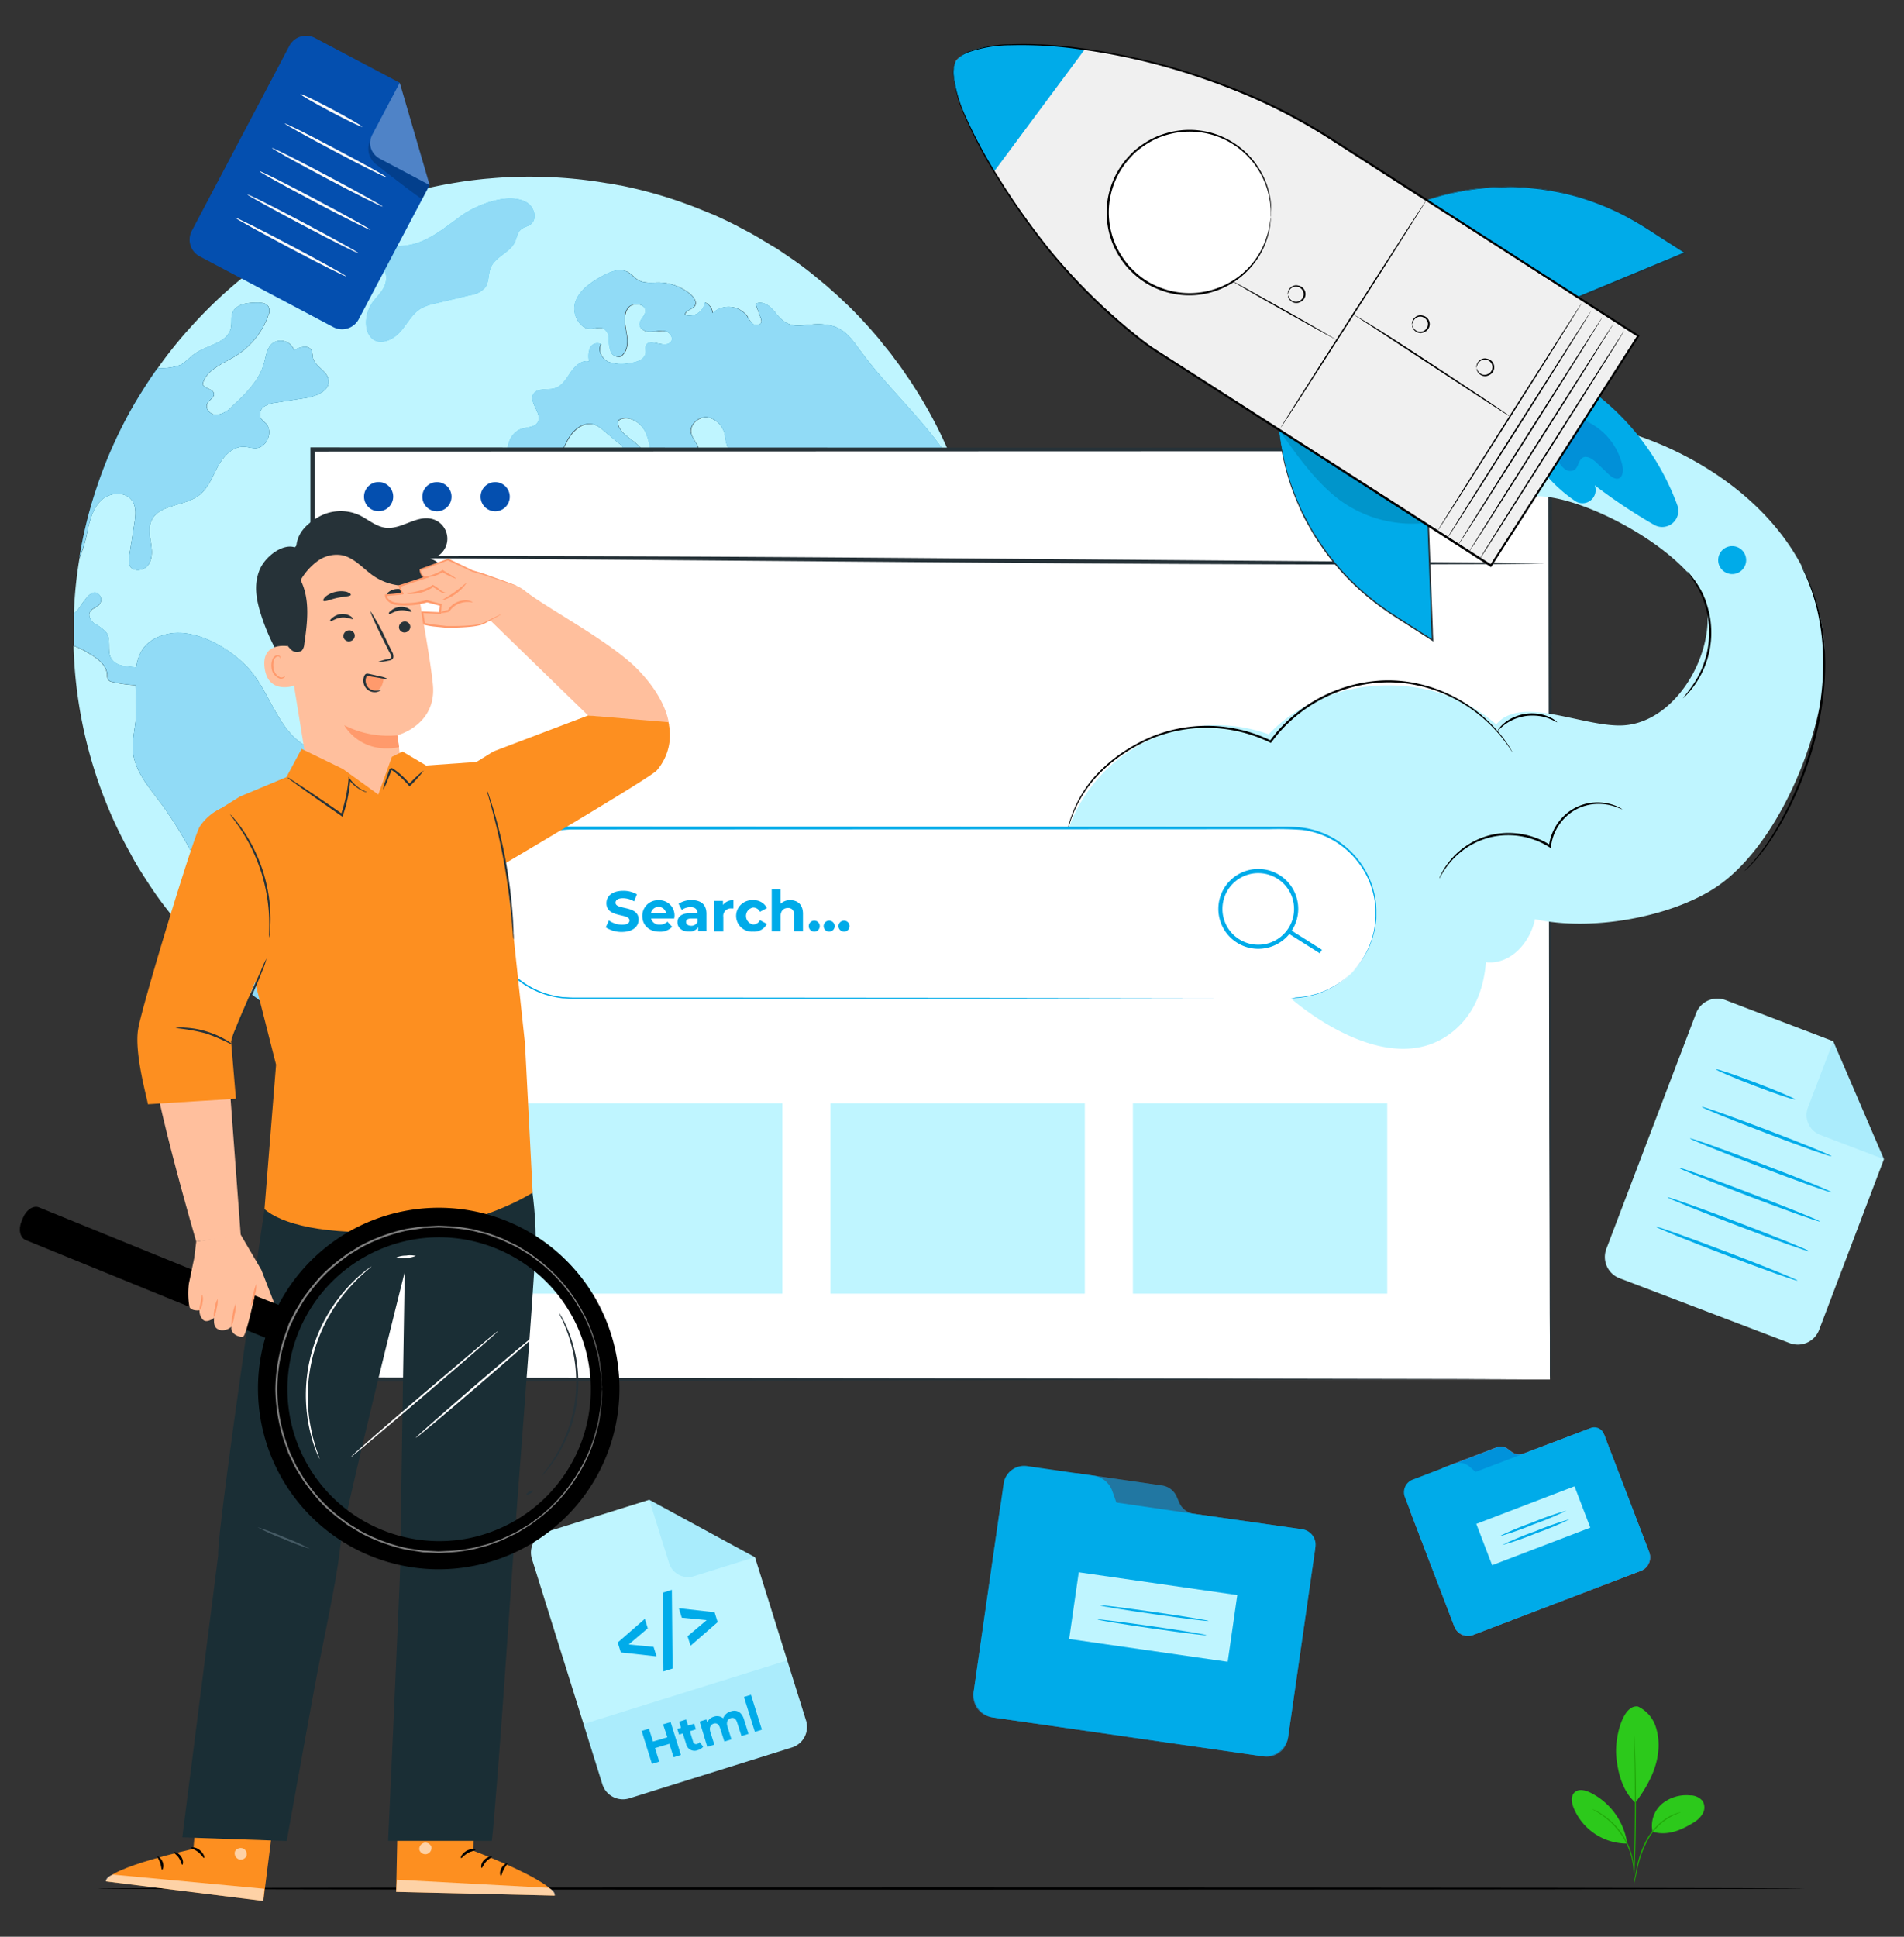 <svg xmlns="http://www.w3.org/2000/svg" id="Layer_1" data-name="Layer 1" viewBox="0 0 442.45 450"><rect x="0" y="0" width="442.45" height="450" fill="#333333" stroke="none"/><defs><style>.cls-1{fill:#bff5ff;}.cls-2{opacity:0.12;}.cls-3{fill:#0da9e7;}.cls-4{fill:#00abe9;}.cls-5{fill:#f5f5f5;}.cls-6{opacity:0.6;}.cls-7{fill:#ebebeb;}.cls-8{opacity:0.57;}.cls-9{fill:#fff;}.cls-10{fill:#263238;}.cls-11{fill:#044faf;}.cls-12{opacity:0.3;}.cls-13{fill:#f0f0f0;}.cls-14{opacity:0.13;}.cls-15{opacity:0.2;}.cls-16{fill:#fafafa;}.cls-17{fill:#455a64;}.cls-18{opacity:0.52;}.cls-19{fill:#0092db;}.cls-20{fill:#ff735d;}.cls-21{fill:#2cc91b;}.cls-22{fill:#1fa607;}.cls-23{fill:#fd8f20;}.cls-24{fill:#1a2e35;}.cls-25{fill:#ffbf9d;}.cls-26{fill:#ff9a6c;}.cls-27{fill:none;}.cls-28{fill:#7f7f7f;}</style></defs><title>benefits-of-SEO</title><path class="cls-1" d="M415.89,312.07,376.35,297a5.29,5.29,0,0,1-3.07-6.83l20.85-54.73a5.29,5.29,0,0,1,6.83-3.07L426,241.93l11.79,27.41L422.72,309A5.29,5.29,0,0,1,415.89,312.07Z"></path><g class="cls-2"><path class="cls-3" d="M426,241.93l-5.87,15.41a4.92,4.92,0,0,0,2.85,6.35l14.81,5.65Z"></path></g><path class="cls-4" d="M417.1,255.45c-.08.19-4.24-1.2-9.29-3.13s-9.08-3.64-9-3.84,4.23,1.2,9.28,3.12S417.17,255.25,417.1,255.45Z"></path><path class="cls-4" d="M425.59,268.66c-.07.19-6.87-2.21-15.19-5.38s-15-5.89-14.92-6.09,6.88,2.21,15.2,5.37S425.67,268.46,425.59,268.66Z"></path><path class="cls-4" d="M425.54,277c-.08.2-7.49-2.44-16.55-5.89s-16.35-6.41-16.28-6.61,7.49,2.44,16.55,5.89S425.61,276.76,425.54,277Z"></path><path class="cls-4" d="M422.92,283.82c-.07.2-7.48-2.44-16.54-5.89s-16.36-6.41-16.28-6.61,7.48,2.44,16.55,5.9S423,283.63,422.92,283.82Z"></path><path class="cls-4" d="M420.31,290.69c-.08.19-7.49-2.44-16.55-5.9s-16.35-6.41-16.27-6.6,7.48,2.44,16.55,5.89S420.38,290.49,420.31,290.69Z"></path><path class="cls-4" d="M417.7,297.55c-.08.2-7.49-2.44-16.55-5.89s-16.35-6.41-16.28-6.61,7.49,2.44,16.55,5.89S417.77,297.35,417.7,297.55Z"></path><path class="cls-5" d="M228.64,136.45c-.12-1.21-.25-2.4-.42-3.59s-.35-2.52-.56-3.76c.21,1.24.4,2.5.56,3.76S228.52,135.24,228.64,136.45Z"></path><path class="cls-1" d="M219,151.34c-1-2.35-1.28-5-2-7.42a4.93,4.93,0,0,0-2.23-3.33,21.13,21.13,0,0,0-2.67-.6c-3.14-.94-4-5.32-7-6.68a10.15,10.15,0,0,0-3-.62c-4-.47-8.09-1.85-10.59-5a20.07,20.07,0,0,0-2.45-3c-1-.82-2.61-1.18-3.6-.34.84,1.68,1.67,3.36,2.49,5a13.29,13.29,0,0,0,2.78,4.18,4.51,4.51,0,0,0,4.69,1,3.12,3.12,0,0,1,1.58-.56,1.71,1.71,0,0,1,1,.66c2.16,2.4,1.46,6.38-.65,8.83s-5.23,3.71-8.23,4.9a6.37,6.37,0,0,1-3.36.65c-2.08-.38-3.19-2.65-3.79-4.68-1.36-4.5-2-9.38-4.8-13.18a16.23,16.23,0,0,1-2.53-3.67c-.58-1.51-.44-3.28-1.35-4.6s-2.93-2.2-3.07-3.88a3.09,3.09,0,0,1,2-2.72c1.08-.52,2.29-.67,3.4-1.12.43-.19.92-.51.94-1,0-.7-1-1-1.23-1.64s.49-1.43.81-2.15c.68-1.64-1-3.31-2.69-4s-3.64-1.15-4.41-2.77a9.2,9.2,0,0,1-.54-2.4A5.26,5.26,0,0,0,164.64,97c-2.06-.33-4.35,1.5-4,3.54.2,1.13,1,2,1.49,3s.34,2.59-.74,2.92c-1.76.54-3.45-2.68-4.93-1.57.6,2.06,1.19,4.12,1.8,6.21-2.32,1.17-5.09-1-6.08-3.38s-1-5.15-2.2-7.47-4.35-4.06-6.36-2.41c-.1,3,3.84,4.19,5.59,6.61,1.26,1.74,1.07,4.58-.79,5.69s-4.78-.82-4.08-2.85c.25-.71.84-1.3.91-2a3.06,3.06,0,0,0-1.45-2.3c-1.12-1-2.25-1.9-3.37-2.84a7.11,7.11,0,0,0-2.4-1.51c-2.32-.67-4.63,1.21-5.86,3.27s-1.91,4.52-3.61,6.25c-2.43,2.52-7.05,2.67-9.33,0s-1.12-7.57,2.25-8.53c1.28-.35,2.89-.31,3.56-1.44,1.17-2-2.18-4.55-1-6.56.89-1.55,3.24-.84,5-1.36s2.65-2.23,3.66-3.71,2.55-2.94,4.29-2.55a5.38,5.38,0,0,1,.19-3.06,1.87,1.87,0,0,1,2.56-.94c-.85,1.41.17,3.38,1.67,4.08a9,9,0,0,0,4.88.35c1.65-.2,3.71-.8,3.84-2.45.06-.53-.15-1.1.06-1.61.72-2,4.34.74,5.74-.84.8-.82-.09-2.28-1.21-2.55s-2.27.14-3.41.17-2.53-.55-2.59-1.7,1.21-1.93,1.35-3c.22-1.88-3-2.37-4.1-.84s-.72,3.62-.38,5.49.52,4.06-.86,5.37c-.59.89-2.11.42-2.62-.52a7.68,7.68,0,0,1-.49-3.14A2.7,2.7,0,0,0,140,76.19a5.73,5.73,0,0,0-2.23.25c-2.92.35-4.95-3.42-4-6.21s3.56-4.6,6.13-6c1.88-1,4.21-2,6.07-1,.88.49,1.48,1.32,2.34,1.83,1.47.87,3.3.55,5,.59a11.64,11.64,0,0,1,7.3,2.83c.75.69,1.46,1.83.87,2.65s-2.47,1.06-2.15,2.09a3.65,3.65,0,0,0,4.57-2.94,3,3,0,0,1,1.76,2.48,5.44,5.44,0,0,1,8,.66A6.89,6.89,0,0,0,175,75.33c.67.44,1.85.22,1.93-.57a1.73,1.73,0,0,0-.13-.74c-.41-1.14-.83-2.26-1.23-3.39,1.56-.83,3.41.47,4.47,1.88,3.92,5.26,6.73,2.1,12.27,3,3.74.57,5.38,3,7.5,5.87,6.48,8.93,15,16.25,20.93,25.58.62,1,1.19,2,1.73,3l-.29-.75a102.65,102.65,0,0,0-8.56-17.41c-.72-1.17-1.46-2.33-2.21-3.47-.47-.71-1-1.43-1.45-2.12-.62-.9-1.27-1.78-1.93-2.65-.52-.7-1-1.39-1.57-2.06-.37-.47-.76-.94-1.15-1.41S204.5,79,204,78.44l-1.41-1.63a5.07,5.07,0,0,0-.45-.5c-.49-.57-1-1.13-1.53-1.68a.4.4,0,0,0-.15-.17c-.13-.15-.28-.3-.43-.45-.42-.47-.88-.93-1.31-1.38-.72-.74-1.46-1.48-2.22-2.18s-1.26-1.21-1.91-1.8-1.14-1-1.73-1.54-1.14-1-1.73-1.48-1.43-1.19-2.16-1.78h0c-2-1.63-4.13-3.17-6.28-4.61l-1.59-1.08c-.54-.37-1.09-.7-1.63-1s-1.09-.69-1.65-1-1.1-.68-1.66-1-.89-.53-1.34-.76c-.24-.15-.45-.27-.69-.39-1-.53-1.93-1-2.9-1.54l-1.48-.74c-.62-.32-1.26-.62-1.9-.91a1.2,1.2,0,0,0-.28-.13c-.57-.27-1.14-.54-1.73-.79l-2.47-1c-.94-.39-1.88-.77-2.83-1.12s-2.12-.79-3.19-1.15-2.17-.72-3.26-1.05-2.18-.64-3.29-.94c-2.18-.59-4.4-1.11-6.63-1.56l-.12,0c-.85-.16-1.71-.33-2.57-.47l-.16,0-1.14-.19c-1.6-.26-3.21-.48-4.84-.67a5.11,5.11,0,0,0-.59-.06c-.47-.07-.94-.1-1.42-.15-1.08-.11-2.15-.19-3.24-.26s-2.27-.13-3.41-.16-2.38-.07-3.57-.07c-3.16,0-6.28.13-9.37.42-.74.05-1.46.12-2.18.2s-1.51.17-2.27.27-1.51.2-2.25.32-1.49.23-2.25.37-1.29.21-1.93.35c-1.57.3-3.14.64-4.68,1-.72.16-1.44.35-2.17.55s-1.44.39-2.14.59c-1.2.33-2.35.7-3.51,1.07h0l-2.82,1a.11.11,0,0,0-.07,0c-.95.34-1.88.69-2.82,1.06l-.15,0-2.55,1c-1.06.44-2.1.91-3.12,1.38-.87.4-1.73.8-2.57,1.22s-1.81.91-2.7,1.38l-.1,0q-1.29.68-2.55,1.41c-.87.49-1.73,1-2.59,1.53h0c-.81.48-1.6,1-2.39,1.47l-.89.59c-.84.54-1.64,1.09-2.46,1.66-1,.69-2,1.41-3,2.13s-1.69,1.3-2.52,1.95A104.77,104.77,0,0,0,43.89,76.48c-1.43,1.57-2.77,3.18-4.08,4.83-1.11,1.41-2.18,2.84-3.2,4.31q-1.39,1.93-2.67,3.93,1.28-2,2.67-3.93l.8-.08a12.59,12.59,0,0,0,4.47-.72c1.26-.62,2.15-1.75,3.29-2.55,2.92-2.09,7.7-2.47,8.49-6,.27-1.18,0-2.45.39-3.58.82-2.1,3.62-2.4,5.87-2.36,1,0,2.08.13,2.52,1a2.42,2.42,0,0,1-.1,2,18.25,18.25,0,0,1-7.71,9.46c-2.92,1.78-6.73,3.16-7.53,6.48.4,1.13,2.45,1,2.62,2.22.11.94-1.1,1.42-1.53,2.26-.64,1.23.82,2.72,2.21,2.66a6.14,6.14,0,0,0,3.58-2c3.05-2.84,6.26-5.89,7.37-9.92.47-1.66.64-3.61,2-4.72a3.28,3.28,0,0,1,5,1.6c1.33-.74,3.39-1.29,4.08.08A7,7,0,0,1,72.68,83c.43,2.15,3.37,3.12,3.67,5.29.36,2.5-2.85,3.79-5.35,4.18-2.27.35-4.53.7-6.8,1.07a6.26,6.26,0,0,0-2.82.91,2.2,2.2,0,0,0-.84,2.63,6.43,6.43,0,0,0,1.18,1.21c1.88,1.88.33,5.76-2.32,5.84-.91,0-1.8-.3-2.7-.33-2.69-.12-4.82,2.25-6.09,4.61s-2.24,5.07-4.39,6.68c-3.45,2.61-9.41,2-11.09,6-.67,1.61-.32,3.42-.05,5.15s.38,3.62-.62,5-3.58,1.71-4.32.14a4.05,4.05,0,0,1-.1-2.24c.41-2.48.79-5,1.18-7.45.28-1.85.54-3.91-.56-5.42-1.52-2.12-4.95-1.91-6.93-.22S21,120.42,20.39,123a29.77,29.77,0,0,1-1.91,6.68h0c-.35,2.08-.64,4.2-.86,6.33s-.37,4.35-.45,6.56a8.6,8.6,0,0,0,.86-.8c1-1.09,3.19-5.71,5.1-3.44a1.73,1.73,0,0,1,0,2.1c-.59.75-1.76.92-2.21,1.74-.56,1,.21,2.18,1.12,2.82a9.93,9.93,0,0,1,2.65,2c1.23,1.76.05,4.43,1.25,6.23,1,1.54,3.2,1.64,5.06,1.84l.64.11c.52-3.7,2.25-6.7,7.29-7.84,6.95-1.58,16.08,4.18,20,9.41,4.36,5.86,6.43,14.15,13.11,17.09,4.78,2.1,11.58,1.34,13.91,6,2.08,4.19-1.54,8.91-2.1,13.56-.35,3.07.66,6.12.89,9.2s-.69,6.68-3.49,8c-1.56.7-3.52.62-4.78,1.79-2.24,2.12-.41,6.48-2.64,8.6A11.25,11.25,0,0,1,71,222.4c-5,2.54-4.89,9.92-2.56,15l.26.54a106.11,106.11,0,0,0,54.4,15,105.51,105.51,0,0,0,49.76-12.39h0a103.65,103.65,0,0,0,9.38-5.65,105.06,105.06,0,0,0,13.18-10.48,101.48,101.48,0,0,0,8-8.41c1.78-2,3.46-4.17,5.07-6.36.83-1.12,1.63-2.25,2.39-3.4a105,105,0,0,0,13.19-27.15,103.19,103.19,0,0,0,4-18c.32-2.39.58-4.8.74-7.24a6.09,6.09,0,0,1-4.26,1.9C222.13,155.82,220,153.69,219,151.34Z"></path><path class="cls-1" d="M30.92,174.83c-.34-3,.67-6.07.72-9.14,0-2.12-.12-4.35-.15-6.48a29.53,29.53,0,0,1-5.39-.76,1.6,1.6,0,0,1-1-.5,2,2,0,0,1-.22-1.13c-.13-2.38-2.43-4-4.5-5.15a18,18,0,0,0-3.27-1.61c0,.25,0,.49,0,.74a105.87,105.87,0,0,0,6.74,33.65,102.73,102.73,0,0,0,6.48,13.9c1,1.93,2.18,3.83,3.38,5.69,1.47,2.3,3,4.55,4.68,6.71s3.19,4.12,4.92,6.06a101.16,101.16,0,0,0,7.5,7.72c2.33,2.19,4.77,4.25,7.3,6.21C52.35,215.2,46.9,199.34,37,186.11,34.39,182.66,31.4,179.13,30.92,174.83Z"></path><path class="cls-5" d="M17.1,145c0,.64,0,1.28,0,1.91s0,1,0,1.56c0-.52,0-1,0-1.56S17.09,145.68,17.1,145Z"></path><g class="cls-6"><path class="cls-5" d="M64.08,235c.89.61,1.79,1.19,2.71,1.76.63.41,1.27.79,1.93,1.18-.66-.39-1.3-.77-1.93-1.18C65.87,236.23,65,235.65,64.08,235Z"></path></g><path class="cls-7" d="M153.91,228.39a9.38,9.38,0,0,1-2-.21,6.47,6.47,0,0,1-4.68-3.54,12.41,12.41,0,0,1-.82-4.62,16.61,16.61,0,0,0-.33-3.16,16.84,16.84,0,0,0-2.49-5.07,23.59,23.59,0,0,1-2.16-3.91,23.38,23.38,0,0,1-1.16-8l0-.65c-.56-18.65-5.76-33.8-15-43.79a10.07,10.07,0,0,0-4.55-3.22,5.66,5.66,0,0,0-5.84,2,11.08,11.08,0,0,0-.88,1.44,8.27,8.27,0,0,1-1.54,2.19,4.38,4.38,0,0,1-3.73,1,6.75,6.75,0,0,1-4.66-3.21c-1.64-2.91-1.35-6.48-1.11-9.36l1-11.57c.15-1.79.35-4.23,1.8-5.91a9.82,9.82,0,0,1,4.3-2.47,12.56,12.56,0,0,0,3.32-1.59c1.85-1.39,2.68-3.58,3.55-5.91a25.61,25.61,0,0,1,1.69-3.83,7.14,7.14,0,0,1,6.64-3.27,3.12,3.12,0,0,1,2.44,1.63,7.32,7.32,0,0,1,4.32-4c3.84-1.1,8.51,1.94,13,4.87,4.13,2.68,8,5.21,11.09,4.65.76-.14,1.55-.36,2.31-.57a12.18,12.18,0,0,1,5-.68c4.46.62,6.73,5.45,8.22,9.6l7.25,20.25c.9,2.53,2.06,5.29,4.46,6.22a9.34,9.34,0,0,0,3,.45,10,10,0,0,1,3.15.45,5,5,0,0,1,3.33,4.08c.62,3.35-1.06,7.73-3.9,10.19h0a45.6,45.6,0,0,1-4.25,3.13c-3.28,2.23-6.37,4.34-7.71,7.8a18.73,18.73,0,0,0-.88,5.93,18.44,18.44,0,0,1-1,6.38,18.41,18.41,0,0,1-3.15,4.6,27.32,27.32,0,0,0-2.11,2.68c-2.32,3.5-3,7.84-3.59,12l-.24,1.61c-.72,4.67-2,9.88-5.77,13.14A9.73,9.73,0,0,1,153.91,228.39Z"></path><g class="cls-6"><path class="cls-5" d="M17.17,142.54v0h0v0a5.83,5.83,0,0,0,0,.59c0,.63,0,1.27,0,1.91,0-.64,0-1.28,0-1.91A5.83,5.83,0,0,1,17.17,142.54Z"></path></g><g class="cls-6"><path class="cls-5" d="M17.09,148.51c0,.52,0,1,0,1.55h0C17.1,149.55,17.1,149,17.09,148.51Z"></path></g><g class="cls-6"><path class="cls-5" d="M229.13,145.49c0-1.52-.06-3-.14-4.54.08,1.5.13,3,.14,4.54,0,.49,0,1,0,1.46,0,2.35-.08,4.67-.22,7,.14-2.32.22-4.64.22-7C229.16,146.47,229.16,146,229.13,145.49Z"></path></g><g class="cls-6"><path class="cls-5" d="M222.5,109.91c.5,1.34,1,2.69,1.42,4.06-.44-1.37-.92-2.72-1.42-4.06,0,0,0,0,0,0h0Z"></path></g><path class="cls-4" d="M31.67,155.1,31,155c-1.86-.2-4-.3-5.06-1.84-1.2-1.8,0-4.47-1.25-6.23a9.93,9.93,0,0,0-2.65-2c-.91-.64-1.68-1.85-1.12-2.82.45-.82,1.62-1,2.21-1.74a1.73,1.73,0,0,0,0-2.1c-1.91-2.27-4.05,2.35-5.1,3.44a8.6,8.6,0,0,1-.86.8v0a5.83,5.83,0,0,0,0,.59c0,.63,0,1.27,0,1.91s0,1.28,0,1.91,0,1,0,1.56,0,1,0,1.55a18,18,0,0,1,3.27,1.61c2.07,1.19,4.37,2.77,4.5,5.15a2,2,0,0,0,.22,1.13,1.6,1.6,0,0,0,1,.5,29.53,29.53,0,0,0,5.39.76"></path><path class="cls-4" d="M31.49,159.21c0,2.13.18,4.36.15,6.48-.05,3.07-1.06,6.11-.72,9.14.48,4.3,3.47,7.83,6.07,11.28,9.91,13.23,15.36,29.09,21.15,44.63h0c1.07.86,2.16,1.67,3.27,2.45.87.63,1.76,1.25,2.65,1.85s1.79,1.19,2.71,1.76c.63.41,1.27.79,1.93,1.18l-.26-.54c-2.33-5.12-2.46-12.5,2.56-15a11.25,11.25,0,0,0,2.83-1.49c2.23-2.12.4-6.48,2.64-8.6,1.26-1.17,3.22-1.09,4.78-1.79,2.8-1.29,3.71-4.89,3.49-8s-1.24-6.13-.89-9.2c.56-4.65,4.18-9.37,2.1-13.56-2.33-4.69-9.13-3.93-13.91-6-6.68-2.94-8.75-11.23-13.11-17.09-3.91-5.23-13-11-20-9.41-5,1.14-6.77,4.14-7.29,7.84"></path><path class="cls-4" d="M23.73,116.07c2-1.69,5.41-1.9,6.93.22,1.1,1.51.84,3.57.56,5.42-.39,2.48-.77,5-1.18,7.45a4.05,4.05,0,0,0,.1,2.24c.74,1.57,3.33,1.27,4.32-.14s.89-3.34.62-5-.62-3.54.05-5.15c1.68-4,7.64-3.39,11.09-6,2.15-1.61,3.11-4.31,4.39-6.68s3.4-4.73,6.09-4.61c.9,0,1.79.37,2.7.33,2.65-.08,4.2-4,2.32-5.84a6.43,6.43,0,0,1-1.18-1.21,2.2,2.2,0,0,1,.84-2.63,6.26,6.26,0,0,1,2.82-.91c2.27-.37,4.53-.72,6.8-1.07,2.5-.39,5.71-1.68,5.35-4.18-.3-2.17-3.24-3.14-3.67-5.29a7,7,0,0,0-.29-1.58c-.69-1.37-2.75-.82-4.08-.08a3.28,3.28,0,0,0-5-1.6c-1.34,1.11-1.51,3.06-2,4.72-1.11,4-4.32,7.08-7.37,9.92a6.14,6.14,0,0,1-3.58,2c-1.39.06-2.85-1.43-2.21-2.66.43-.84,1.64-1.32,1.53-2.26-.17-1.18-2.22-1.09-2.62-2.22.8-3.32,4.61-4.7,7.53-6.48a18.25,18.25,0,0,0,7.71-9.46,2.42,2.42,0,0,0,.1-2c-.44-.84-1.56-1-2.52-1-2.25,0-5.05.26-5.87,2.36-.44,1.13-.12,2.4-.39,3.58-.79,3.49-5.57,3.87-8.49,6-1.14.8-2,1.93-3.29,2.55a12.59,12.59,0,0,1-4.47.72l-.8.08q-1.39,1.93-2.67,3.93t-2.49,4a104.63,104.63,0,0,0-9.19,20.51c-.83,2.51-1.55,5.06-2.18,7.65s-1.16,5.21-1.6,7.87A29.77,29.77,0,0,0,20.39,123C21,120.42,21.77,117.77,23.73,116.07Z"></path><path class="cls-4" d="M112.7,66.88c1-1.32.71-3.21,1.36-4.73,1.08-2.53,4.44-3.43,5.6-5.92.45-1,.56-2.13,1.34-2.84s1.62-.71,2.32-1.25c1.56-1.19.91-3.92-.75-5-4.16-2.66-11.81.42-15.41,3-4.62,3.34-9.14,7.37-15.29,7-1.69-.1-3.46-.57-5.05,0s-2.56,3-1.2,4c.77.56,1.84.4,2.7.8,1.59.74,1.74,3,1,4.6s-2.17,2.73-3.08,4.22a8,8,0,0,0-1.14,4.86,4.39,4.39,0,0,0,1.44,3.12c1.91,1.53,4.82.22,6.44-1.61S95.69,73,97.79,71.7a11.88,11.88,0,0,1,3.45-1.2l8-1.91A5.77,5.77,0,0,0,112.7,66.88Z"></path><path class="cls-4" d="M229.13,145.49c0-1.52-.06-3-.14-4.54s-.2-3-.35-4.5c-.12-1.21-.25-2.4-.42-3.59s-.35-2.52-.56-3.76a104.06,104.06,0,0,0-2.48-11q-.59-2.07-1.26-4.11c-.44-1.37-.92-2.72-1.42-4.06v0h0c-.54-1-1.11-2-1.73-3-5.89-9.33-14.45-16.65-20.93-25.58-2.12-2.9-3.76-5.3-7.5-5.87-5.54-.86-8.35,2.3-12.27-3-1.06-1.41-2.91-2.71-4.47-1.88.4,1.13.82,2.25,1.23,3.39a1.73,1.73,0,0,1,.13.74c-.08.79-1.26,1-1.93.57a6.89,6.89,0,0,1-1.48-1.89,5.44,5.44,0,0,0-8-.66,3,3,0,0,0-1.76-2.48,3.65,3.65,0,0,1-4.57,2.94c-.32-1,1.51-1.21,2.15-2.09s-.12-2-.87-2.65a11.64,11.64,0,0,0-7.3-2.83c-1.7,0-3.53.28-5-.59-.86-.51-1.46-1.34-2.34-1.83-1.86-1.06-4.19-.08-6.07,1-2.57,1.42-5.22,3.22-6.13,6s1.11,6.56,4,6.21a5.73,5.73,0,0,1,2.23-.25,2.7,2.7,0,0,1,1.59,2.57A7.68,7.68,0,0,0,142,81.9c.51.94,2,1.41,2.62.52,1.38-1.31,1.21-3.51.86-5.37s-.73-4,.38-5.49,4.32-1,4.1.84c-.14,1.1-1.4,1.91-1.35,3s1.45,1.75,2.59,1.7,2.3-.45,3.41-.17,2,1.73,1.21,2.55c-1.4,1.58-5-1.12-5.74.84-.21.51,0,1.08-.06,1.61-.13,1.65-2.19,2.25-3.84,2.45a9,9,0,0,1-4.88-.35c-1.5-.7-2.52-2.67-1.67-4.08a1.87,1.87,0,0,0-2.56.94,5.38,5.38,0,0,0-.19,3.06c-1.74-.39-3.3,1.09-4.29,2.55s-2,3.19-3.66,3.71-4.07-.19-5,1.36c-1.15,2,2.2,4.56,1,6.56-.67,1.13-2.28,1.09-3.56,1.44-3.37,1-4.55,5.9-2.25,8.53s6.9,2.49,9.33,0c1.7-1.73,2.39-4.16,3.61-6.25s3.54-3.94,5.86-3.27a7.11,7.11,0,0,1,2.4,1.51c1.12.94,2.25,1.88,3.37,2.84a3.06,3.06,0,0,1,1.45,2.3c-.07.75-.66,1.34-.91,2-.7,2,2.23,4,4.08,2.85s2.05-3.95.79-5.69c-1.75-2.42-5.69-3.63-5.59-6.61,2-1.65,5.19.08,6.36,2.41s1.21,5.07,2.2,7.47,3.76,4.55,6.08,3.38c-.61-2.09-1.2-4.15-1.8-6.21,1.48-1.11,3.17,2.11,4.93,1.57,1.08-.33,1.21-1.88.74-2.92s-1.29-1.91-1.49-3c-.34-2,2-3.87,4-3.54a5.26,5.26,0,0,1,3.93,4.33,9.2,9.2,0,0,0,.54,2.4c.77,1.62,2.77,2.1,4.41,2.77s3.37,2.34,2.69,4c-.32.72-1.08,1.41-.81,2.15s1.23.94,1.23,1.64c0,.47-.51.79-.94,1-1.11.45-2.32.6-3.4,1.12a3.09,3.09,0,0,0-2,2.72c.14,1.68,2.13,2.49,3.07,3.88s.77,3.09,1.35,4.6a16.23,16.23,0,0,0,2.53,3.67c2.79,3.8,3.44,8.68,4.8,13.18.6,2,1.71,4.3,3.79,4.68a6.37,6.37,0,0,0,3.36-.65c3-1.19,6.13-2.47,8.23-4.9s2.81-6.43.65-8.83a1.71,1.71,0,0,0-1-.66,3.12,3.12,0,0,0-1.58.56,4.51,4.51,0,0,1-4.69-1,13.29,13.29,0,0,1-2.78-4.18c-.82-1.66-1.65-3.34-2.49-5,1-.84,2.57-.48,3.6.34a20.07,20.07,0,0,1,2.45,3c2.5,3.12,6.61,4.5,10.59,5a10.15,10.15,0,0,1,3,.62c3,1.36,3.82,5.74,7,6.68a21.13,21.13,0,0,1,2.67.6,4.93,4.93,0,0,1,2.23,3.33c.69,2.46.93,5.07,2,7.42s3.12,4.48,5.67,4.51a6.09,6.09,0,0,0,4.26-1.9h0c.14-2.32.22-4.64.22-7C229.16,146.47,229.16,146,229.13,145.49Z"></path><g class="cls-8"><path class="cls-9" d="M31.49,159.21c0,2.13.18,4.36.15,6.48-.05,3.07-1.06,6.11-.72,9.14.48,4.3,3.47,7.83,6.07,11.28,9.91,13.23,15.36,29.09,21.15,44.63h0c1.07.86,2.16,1.67,3.27,2.45.87.63,1.76,1.25,2.65,1.85s1.79,1.19,2.71,1.76c.63.41,1.27.79,1.93,1.18l-.26-.54c-2.33-5.12-2.46-12.5,2.56-15a11.25,11.25,0,0,0,2.83-1.49c2.23-2.12.4-6.48,2.64-8.6,1.26-1.17,3.22-1.09,4.78-1.79,2.8-1.29,3.71-4.89,3.49-8s-1.24-6.13-.89-9.2c.56-4.65,4.18-9.37,2.1-13.56-2.33-4.69-9.13-3.93-13.91-6-6.68-2.94-8.75-11.23-13.11-17.09-3.91-5.23-13-11-20-9.41-5,1.14-6.77,4.14-7.29,7.84"></path></g><g class="cls-8"><path class="cls-9" d="M23.73,116.07c2-1.69,5.41-1.9,6.93.22,1.1,1.51.84,3.57.56,5.42-.39,2.48-.77,5-1.18,7.45a4.05,4.05,0,0,0,.1,2.24c.74,1.57,3.33,1.27,4.32-.14s.89-3.34.62-5-.62-3.54.05-5.15c1.68-4,7.64-3.39,11.09-6,2.15-1.61,3.11-4.31,4.39-6.68s3.4-4.73,6.09-4.61c.9,0,1.79.37,2.7.33,2.65-.08,4.2-4,2.32-5.84a6.43,6.43,0,0,1-1.18-1.21,2.2,2.2,0,0,1,.84-2.63,6.26,6.26,0,0,1,2.82-.91c2.27-.37,4.53-.72,6.8-1.07,2.5-.39,5.71-1.68,5.35-4.18-.3-2.17-3.24-3.14-3.67-5.29a7,7,0,0,0-.29-1.58c-.69-1.37-2.75-.82-4.08-.08a3.28,3.28,0,0,0-5-1.6c-1.34,1.11-1.51,3.06-2,4.72-1.11,4-4.32,7.08-7.37,9.92a6.14,6.14,0,0,1-3.58,2c-1.39.06-2.85-1.43-2.21-2.66.43-.84,1.64-1.32,1.53-2.26-.17-1.18-2.22-1.09-2.62-2.22.8-3.32,4.61-4.7,7.53-6.48a18.25,18.25,0,0,0,7.71-9.46,2.42,2.42,0,0,0,.1-2c-.44-.84-1.56-1-2.52-1-2.25,0-5.05.26-5.87,2.36-.44,1.13-.12,2.4-.39,3.58-.79,3.49-5.57,3.87-8.49,6-1.14.8-2,1.93-3.29,2.55a12.59,12.59,0,0,1-4.47.72l-.8.08q-1.39,1.93-2.67,3.93t-2.49,4a104.63,104.63,0,0,0-9.19,20.51c-.83,2.51-1.55,5.06-2.18,7.65s-1.16,5.21-1.6,7.87A29.77,29.77,0,0,0,20.39,123C21,120.42,21.77,117.77,23.73,116.07Z"></path></g><g class="cls-8"><path class="cls-9" d="M112.7,66.88c1-1.32.71-3.21,1.36-4.73,1.08-2.53,4.44-3.43,5.6-5.92.45-1,.56-2.13,1.34-2.84s1.62-.71,2.32-1.25c1.56-1.19.91-3.92-.75-5-4.16-2.66-11.81.42-15.41,3-4.62,3.34-9.14,7.37-15.29,7-1.69-.1-3.46-.57-5.05,0s-2.56,3-1.2,4c.77.56,1.84.4,2.7.8,1.59.74,1.74,3,1,4.6s-2.17,2.73-3.08,4.22a8,8,0,0,0-1.14,4.86,4.39,4.39,0,0,0,1.44,3.12c1.91,1.53,4.82.22,6.44-1.61S95.69,73,97.79,71.7a11.88,11.88,0,0,1,3.45-1.2l8-1.91A5.77,5.77,0,0,0,112.7,66.88Z"></path></g><g class="cls-8"><path class="cls-9" d="M229.13,145.49c0-1.52-.06-3-.14-4.54s-.2-3-.35-4.5c-.12-1.21-.25-2.4-.42-3.59s-.35-2.52-.56-3.76a104.06,104.06,0,0,0-2.48-11q-.59-2.07-1.26-4.11c-.44-1.37-.92-2.72-1.42-4.06v0h0c-.54-1-1.11-2-1.73-3-5.89-9.33-14.45-16.65-20.93-25.58-2.12-2.9-3.76-5.3-7.5-5.87-5.54-.86-8.35,2.3-12.27-3-1.06-1.41-2.91-2.71-4.47-1.88.4,1.13.82,2.25,1.23,3.39a1.73,1.73,0,0,1,.13.74c-.08.79-1.26,1-1.93.57a6.89,6.89,0,0,1-1.48-1.89,5.44,5.44,0,0,0-8-.66,3,3,0,0,0-1.76-2.48,3.65,3.65,0,0,1-4.57,2.94c-.32-1,1.51-1.21,2.15-2.09s-.12-2-.87-2.65a11.64,11.64,0,0,0-7.3-2.83c-1.7,0-3.53.28-5-.59-.86-.51-1.46-1.34-2.34-1.83-1.86-1.06-4.19-.08-6.07,1-2.57,1.42-5.22,3.22-6.13,6s1.11,6.56,4,6.21a5.73,5.73,0,0,1,2.23-.25,2.7,2.7,0,0,1,1.59,2.57A7.68,7.68,0,0,0,142,81.9c.51.94,2,1.41,2.62.52,1.38-1.31,1.21-3.51.86-5.37s-.73-4,.38-5.49,4.32-1,4.1.84c-.14,1.1-1.4,1.91-1.35,3s1.45,1.75,2.59,1.7,2.3-.45,3.41-.17,2,1.73,1.21,2.55c-1.4,1.58-5-1.12-5.74.84-.21.51,0,1.08-.06,1.61-.13,1.65-2.19,2.25-3.84,2.45a9,9,0,0,1-4.88-.35c-1.5-.7-2.52-2.67-1.67-4.08a1.87,1.87,0,0,0-2.56.94,5.38,5.38,0,0,0-.19,3.06c-1.74-.39-3.3,1.09-4.29,2.55s-2,3.19-3.66,3.71-4.07-.19-5,1.36c-1.15,2,2.2,4.56,1,6.56-.67,1.13-2.28,1.09-3.56,1.44-3.37,1-4.55,5.9-2.25,8.53s6.9,2.49,9.33,0c1.7-1.73,2.39-4.16,3.61-6.25s3.54-3.94,5.86-3.27a7.11,7.11,0,0,1,2.4,1.51c1.12.94,2.25,1.88,3.37,2.84a3.06,3.06,0,0,1,1.45,2.3c-.07.75-.66,1.34-.91,2-.7,2,2.23,4,4.08,2.85s2.05-3.95.79-5.69c-1.75-2.42-5.69-3.63-5.59-6.61,2-1.65,5.19.08,6.36,2.41s1.21,5.07,2.2,7.47,3.76,4.55,6.08,3.38c-.61-2.09-1.2-4.15-1.8-6.21,1.48-1.11,3.17,2.11,4.93,1.57,1.08-.33,1.21-1.88.74-2.92s-1.29-1.91-1.49-3c-.34-2,2-3.87,4-3.54a5.26,5.26,0,0,1,3.93,4.33,9.2,9.2,0,0,0,.54,2.4c.77,1.62,2.77,2.1,4.41,2.77s3.37,2.34,2.69,4c-.32.72-1.08,1.41-.81,2.15s1.23.94,1.23,1.64c0,.47-.51.79-.94,1-1.11.45-2.32.6-3.4,1.12a3.09,3.09,0,0,0-2,2.72c.14,1.68,2.13,2.49,3.07,3.88s.77,3.09,1.35,4.6a16.23,16.23,0,0,0,2.53,3.67c2.79,3.8,3.44,8.68,4.8,13.18.6,2,1.71,4.3,3.79,4.68a6.37,6.37,0,0,0,3.36-.65c3-1.19,6.13-2.47,8.23-4.9s2.81-6.43.65-8.83a1.71,1.71,0,0,0-1-.66,3.12,3.12,0,0,0-1.58.56,4.51,4.51,0,0,1-4.69-1,13.29,13.29,0,0,1-2.78-4.18c-.82-1.66-1.65-3.34-2.49-5,1-.84,2.57-.48,3.6.34a20.07,20.07,0,0,1,2.45,3c2.5,3.12,6.61,4.5,10.59,5a10.15,10.15,0,0,1,3,.62c3,1.36,3.82,5.74,7,6.68a21.13,21.13,0,0,1,2.67.6,4.93,4.93,0,0,1,2.23,3.33c.69,2.46.93,5.07,2,7.42s3.12,4.48,5.67,4.51a6.09,6.09,0,0,0,4.26-1.9h0c.14-2.32.22-4.64.22-7C229.16,146.47,229.16,146,229.13,145.49Z"></path></g><g class="cls-8"><path class="cls-9" d="M31.67,155.1,31,155c-1.86-.2-4-.3-5.06-1.84-1.2-1.8,0-4.47-1.25-6.23a9.93,9.93,0,0,0-2.65-2c-.91-.64-1.68-1.85-1.12-2.82.45-.82,1.62-1,2.21-1.74a1.73,1.73,0,0,0,0-2.1c-1.91-2.27-4.05,2.35-5.1,3.44a8.6,8.6,0,0,1-.86.8v0a5.83,5.83,0,0,0,0,.59c0,.63,0,1.27,0,1.91s0,1.28,0,1.91,0,1,0,1.56,0,1,0,1.55a18,18,0,0,1,3.27,1.61c2.07,1.19,4.37,2.77,4.5,5.15a2,2,0,0,0,.22,1.13,1.6,1.6,0,0,0,1,.5,29.53,29.53,0,0,0,5.39.76"></path></g><path class="cls-7" d="M186.2,189.52c-1.58.31-1.9,1.24-2.76,2.41-1.11,1.52-2.71,3-3.73,4.55-1.73,2.55-.17,6.53-2.44,8.67-.46.44-1.06.73-1.48,1.21a2.67,2.67,0,0,0,.55,3.7,3.62,3.62,0,0,0,3.95.07,5.78,5.78,0,0,0,2.42-3.31,5.54,5.54,0,0,1,1.23-2.71c1.3-1.13,3.31-.29,5-.53C196.24,202.56,193.11,188.16,186.2,189.52Z"></path><path class="cls-1" d="M184.09,406l-37.88,11.85a5,5,0,0,1-6.22-3.26L123.6,362.2a5,5,0,0,1,3.26-6.22l24-7.51,24.58,13.35,11.88,38A5,5,0,0,1,184.09,406Z"></path><g class="cls-2"><path class="cls-3" d="M137.4,392.73H187a0,0,0,0,1,0,0v14.42a5.26,5.26,0,0,1-5.26,5.26H142.54a5.14,5.14,0,0,1-5.14-5.14V392.73a0,0,0,0,1,0,0Z" transform="translate(-112.74 66.75) rotate(-17.36)"></path></g><path class="cls-4" d="M155.84,400.12l2.39,7.65-1.69.53-1-3.13-3.34,1,1,3.14-1.7.53-2.39-7.66,1.69-.53.95,3,3.33-1-1-3Z"></path><path class="cls-4" d="M163.41,405.84a2.31,2.31,0,0,1-1.22.79,2,2,0,0,1-2.76-1.45l-.76-2.42-.87.27-.41-1.31.87-.27-.44-1.43,1.63-.51.45,1.43,1.4-.44.41,1.31-1.4.44.75,2.4a.7.7,0,0,0,.94.55,1.06,1.06,0,0,0,.59-.42Z"></path><path class="cls-4" d="M172.89,399.49l1.05,3.37-1.63.51-1-3.1c-.3-1-.84-1.26-1.5-1.06s-1.1.88-.77,1.93l.93,3-1.64.51-1-3.11c-.3-.95-.82-1.27-1.5-1.05s-1.09.88-.76,1.93l.93,2.95-1.64.51L162.58,400l1.56-.49.22.68a2.29,2.29,0,0,1,1.53-1.32,2.16,2.16,0,0,1,2.15.38,2.64,2.64,0,0,1,1.73-1.6C171.11,397.19,172.33,397.7,172.89,399.49Z"></path><path class="cls-4" d="M172.88,394.29l1.63-.51,2.54,8.11-1.63.51Z"></path><path class="cls-4" d="M150.53,378.34l-4.43,3.76,5.78.55.69,2.21-8.3-.92-.72-2.31,6.3-5.49Z"></path><path class="cls-4" d="M154,370.06l2.13-.66.17,18.28-2.13.67Z"></path><path class="cls-4" d="M166.05,374.6l.72,2.3-6.3,5.49-.69-2.21,4.43-3.74-5.78-.57-.68-2.2Z"></path><path d="M419.27,438.81c0,.14-88.78.25-198.27.25S22.7,439,22.7,438.81s88.76-.25,198.3-.25S419.27,438.67,419.27,438.81Z"></path><rect class="cls-9" x="72.58" y="104.43" width="287.59" height="216.1"></rect><path class="cls-10" d="M360.17,320.53s0-.35,0-1,0-1.65,0-2.95c0-2.6,0-6.45-.05-11.49,0-10.05-.06-24.82-.11-43.67-.05-37.65-.12-91.62-.21-157l.41.41-287.56.09h0l.5-.5c0,77.69,0,151.27,0,216.1l-.46-.46,207.57.23,59,.12,15.64.05,4,0h1l.35,0h-1.33l-4,0-15.56.05-58.85.12L72.58,321h-.45v-.45c0-64.83,0-138.41,0-216.1v-.5h.53l287.56.09h.41v.41c-.09,65.45-.16,119.52-.21,157.23-.05,18.81-.08,33.54-.11,43.58,0,5,0,8.83,0,11.41q0,1.92,0,2.91C360.19,320.21,360.17,320.53,360.17,320.53Z"></path><path class="cls-10" d="M358.73,130.89a3,3,0,0,1-.72.05l-2.14.05-8.2.09c-7.12,0-17.43.08-30.16.08-25.47,0-60.66-.19-99.52-.51l-99.52-.8-30.16-.23-8.2-.1L78,129.46a3.09,3.09,0,0,1-.73-.05,5.69,5.69,0,0,1,.73,0l2.13-.05,8.2-.08c7.12-.06,17.43-.09,30.16-.08,25.47,0,60.66.19,99.53.5l99.51.8,30.16.24,8.2.1,2.14.05A5.61,5.61,0,0,1,358.73,130.89Z"></path><path class="cls-11" d="M91.37,115.41A3.39,3.39,0,1,1,88,112,3.38,3.38,0,0,1,91.37,115.41Z"></path><path class="cls-11" d="M104.92,115.41a3.39,3.39,0,1,1-3.39-3.39A3.38,3.38,0,0,1,104.92,115.41Z"></path><circle class="cls-11" cx="115.07" cy="115.41" r="3.39"></circle><rect class="cls-1" x="122.71" y="256.34" width="59.1" height="44.24"></rect><rect class="cls-1" x="192.99" y="256.34" width="59.1" height="44.24"></rect><rect class="cls-1" x="263.26" y="256.34" width="59.1" height="44.24"></rect><path class="cls-1" d="M424,150.9c-1.8-33.35-36.66-50.13-54.49-52.29l-14.27,16.8c11.5-1.73,40.06,14.21,41.45,25.75s-7.39,26.28-19,27.34c-9.09.83-24.24-7.24-30-.17-14.57-13-39.47-11.91-52.87,2.28a36.43,36.43,0,0,0-48.49,30.27L300,232s22.38,20,37.62,7.68c5.21-4.22,7.2-10.27,7.68-16.11a8.17,8.17,0,0,0,3-.2c3.88-1,6.75-4.5,8-8.31.16-.49.29-1,.41-1.49,13,2.86,30.8-.38,41.29-6.93C413.27,197.17,424.93,168.84,424,150.9Z"></path><path d="M351.47,174.78s-.08-.08-.2-.26l-.53-.79c-.23-.35-.52-.78-.9-1.27s-.78-1.07-1.31-1.66a34.63,34.63,0,0,0-10.43-8.39,33.77,33.77,0,0,0-8.7-3.15,31.41,31.41,0,0,0-10.59-.48,34.34,34.34,0,0,0-21.18,11c-.8.87-1.5,1.8-2.17,2.67l-.13.17-.18-.09a33.79,33.79,0,0,0-22.6-2.51,34.24,34.24,0,0,0-4.93,1.59,40.45,40.45,0,0,0-4.37,2.18,36.07,36.07,0,0,0-7,5.21,28.68,28.68,0,0,0-7,10.39c-.28.69-.48,1.32-.65,1.87s-.31,1-.4,1.39-.17.65-.22.87a1.65,1.65,0,0,1-.1.29,1.4,1.4,0,0,1,.05-.3c0-.23.1-.51.18-.88a11.93,11.93,0,0,1,.35-1.41,18.78,18.78,0,0,1,.62-1.9A28.09,28.09,0,0,1,256,178.76a35.68,35.68,0,0,1,7.06-5.31,40.21,40.21,0,0,1,4.4-2.23,34,34,0,0,1,27.92.87l-.31.08c.67-.88,1.38-1.84,2.2-2.72a34.62,34.62,0,0,1,21.5-11.13,31.68,31.68,0,0,1,10.73.53,34.3,34.3,0,0,1,19.19,11.83,19.88,19.88,0,0,1,1.28,1.7,12,12,0,0,1,.86,1.3c.21.34.37.61.49.82S351.47,174.78,351.47,174.78Z"></path><path d="M361.84,167.82c0,.07-.75-.44-2-.91a10.06,10.06,0,0,0-2.3-.56,12.16,12.16,0,0,0-2.89,0,12.49,12.49,0,0,0-2.79.76,10.79,10.79,0,0,0-2.06,1.16c-1.1.8-1.63,1.48-1.7,1.42s.08-.21.32-.52a6.55,6.55,0,0,1,1.16-1.18,9.49,9.49,0,0,1,2.1-1.3,10.4,10.4,0,0,1,5.93-.81,8.94,8.94,0,0,1,2.36.69,6.7,6.7,0,0,1,1.44.83C361.7,167.64,361.86,167.79,361.84,167.82Z"></path><path d="M377,188.1s-.55-.27-1.58-.64a11.79,11.79,0,0,0-4.58-.65,10.93,10.93,0,0,0-6.37,2.46,11.35,11.35,0,0,0-4.05,7.39l-.05.4-.34-.22a17,17,0,0,0-3.53-1.73,17.88,17.88,0,0,0-9.94-.62,17.66,17.66,0,0,0-7.33,3.66,18.5,18.5,0,0,0-3.69,4.17c-.72,1.11-1,1.79-1.07,1.76a3.09,3.09,0,0,1,.19-.5c.14-.32.38-.78.71-1.37A17.79,17.79,0,0,1,346.46,194a18.13,18.13,0,0,1,10.22.6,17,17,0,0,1,3.63,1.79l-.38.18a11.75,11.75,0,0,1,4.27-7.68,11.2,11.2,0,0,1,6.64-2.45,11.55,11.55,0,0,1,4.65.81,8.29,8.29,0,0,1,1.15.56A2.14,2.14,0,0,1,377,188.1Z"></path><path d="M418.58,131.42a3.69,3.69,0,0,1,.39.67c.23.46.6,1.11,1,2a45.15,45.15,0,0,1,2.7,7.75,53,53,0,0,1,1.46,12.08,61.6,61.6,0,0,1-.37,7.18,68.66,68.66,0,0,1-1.23,7.63,79.4,79.4,0,0,1-10.07,25,45.58,45.58,0,0,1-4.91,6.58c-.67.7-1.19,1.24-1.58,1.57a5.86,5.86,0,0,1-.6.51,3.64,3.64,0,0,1,.53-.58c.36-.35.86-.92,1.5-1.63a51.38,51.38,0,0,0,4.76-6.63,82.17,82.17,0,0,0,9.88-24.94,67.66,67.66,0,0,0,1.23-7.57,60.79,60.79,0,0,0,.39-7.13,53.42,53.42,0,0,0-1.34-12,48.12,48.12,0,0,0-2.53-7.75c-.37-.89-.72-1.55-.92-2A5.21,5.21,0,0,1,418.58,131.42Z"></path><path d="M392,132.72a5.28,5.28,0,0,1,.89.93,18.47,18.47,0,0,1,2,2.88,21.07,21.07,0,0,1-.71,22.08,18.69,18.69,0,0,1-2.18,2.75,5.48,5.48,0,0,1-.95.87,39.42,39.42,0,0,0,2.83-3.81,21.6,21.6,0,0,0,.7-21.72A42.28,42.28,0,0,0,392,132.72Z"></path><path class="cls-4" d="M356.65,106.86a34,34,0,0,0,9.39,9.55,3.05,3.05,0,0,0,4.57-3.56l0-.07a126.1,126.1,0,0,0,13.74,9.15,3.76,3.76,0,0,0,5.43-4.54,57.63,57.63,0,0,0-26.39-30.72Z"></path><g class="cls-12"><path class="cls-11" d="M362.2,107.32a5.79,5.79,0,0,0,1.5,1.72,2,2,0,0,0,2.17.13c.94-.65.91-2.21,1.88-2.81s2.32.26,3.2,1.1l2.8,2.67c.69.65,1.61,1.36,2.48,1s1-1.75.82-2.78a15,15,0,0,0-9-10.73Z"></path></g><path class="cls-4" d="M399.27,130.26a3.25,3.25,0,1,0,0-.24"></path><path class="cls-13" d="M222.23,14.08c-2.71,4.23,3.23,19,16.84,37.91a129.13,129.13,0,0,0,28.85,29.06l78.51,50.37,13.27-20.69,7.69-12,13.27-20.69-71.24-45.7a130.05,130.05,0,0,0-22-11.35,155.77,155.77,0,0,0-23.71-7.42c-22.67-5-38.77-3.72-41.48.5"></path><path class="cls-4" d="M331.47,46.5l.29-.1a58.77,58.77,0,0,1,50.45,6.27l9.41,6-25,10.36Z"></path><path class="cls-10" d="M331.47,46.5a1,1,0,0,1,.18.11l.51.32,2,1.23,7.3,4.64,25.31,16.14-.14,0,22.76-9.45,2.2-.92,0,.3c-1.87-1.21-3.73-2.39-5.55-3.56s-3.6-2.36-5.4-3.41a59.41,59.41,0,0,0-10.86-5.1,56.09,56.09,0,0,0-10.52-2.61c-1.67-.3-3.31-.41-4.88-.56s-3.08-.18-4.53-.12a57.81,57.81,0,0,0-13.51,1.68c-1.57.33-2.75.75-3.57,1l-1.24.36a1.91,1.91,0,0,1,.31-.12c.21-.08.52-.17.91-.3.81-.24,2-.68,3.56-1a56.48,56.48,0,0,1,13.54-1.78c1.45-.07,3,0,4.55.09s3.22.25,4.9.55a56.92,56.92,0,0,1,10.58,2.59,60,60,0,0,1,10.93,5.11c1.82,1.06,3.58,2.25,5.41,3.41l5.55,3.56.27.17-.3.12-2.21.92-22.76,9.43-.07,0-.07,0L341.23,52.83,334,48.16l-1.91-1.24c-.21-.13-.37-.24-.48-.32Z"></path><path class="cls-4" d="M297.24,99.86s0,.15,0,.3a58,58,0,0,0,26.37,42.65l9.28,5.95-1-26.64Z"></path><path class="cls-10" d="M297.24,99.86l.16.09.48.31,1.9,1.2,7.15,4.54L332,122l.07,0v.08c.27,7.48.58,15.69.9,24.29,0,.81.06,1.61.09,2.36v.32l-.27-.18-5.47-3.51c-1.79-1.16-3.58-2.25-5.28-3.45a58.9,58.9,0,0,1-9.07-7.69,55.71,55.71,0,0,1-6.68-8.42c-1-1.39-1.72-2.83-2.51-4.18s-1.41-2.71-1.95-4a56.12,56.12,0,0,1-4-12.87c-.32-1.56-.41-2.8-.53-3.62-.05-.41-.09-.72-.11-.95s0-.32,0-.32l.19,1.26c.14.82.25,2,.6,3.6a56.78,56.78,0,0,0,4.05,12.8c.54,1.32,1.27,2.63,2,4s1.56,2.77,2.51,4.15a56.67,56.67,0,0,0,6.67,8.36,59.53,59.53,0,0,0,9,7.64c1.68,1.18,3.48,2.27,5.27,3.44l5.47,3.5-.25.15c0-.75-.06-1.55-.09-2.36-.31-8.6-.61-16.81-.88-24.28l.07.12L307,106.18l-7.16-4.63-1.91-1.25-.5-.32Z"></path><path class="cls-4" d="M222.23,14.08c-2.21,3.19,1,12.85,8.78,25.77L252.13,11.4C237,9.52,225.08,10,222.23,14.08Z"></path><line class="cls-5" x1="333.99" y1="123.44" x2="367.57" y2="70.41"></line><path d="M367.57,70.41c.08,0-7.38,12-16.65,26.6S334.07,123.49,334,123.44s7.38-12,16.65-26.6S367.49,70.37,367.57,70.41Z"></path><line class="cls-5" x1="336.22" y1="125.2" x2="369.8" y2="72.18"></line><path d="M369.8,72.18c.07,0-7.38,12-16.65,26.6s-16.85,26.47-16.93,26.42,7.37-12,16.65-26.6S369.72,72.13,369.8,72.18Z"></path><line class="cls-5" x1="338.76" y1="126.77" x2="372.33" y2="73.75"></line><path d="M372.33,73.75c.08,0-7.37,12-16.64,26.6s-16.86,26.47-16.93,26.42,7.37-12,16.65-26.6S372.26,73.7,372.33,73.75Z"></path><line class="cls-5" x1="341.29" y1="128.34" x2="374.87" y2="75.32"></line><path d="M374.87,75.32c.08,0-7.38,12-16.65,26.59s-16.85,26.48-16.93,26.43,7.38-12,16.65-26.6S374.79,75.27,374.87,75.32Z"></path><line class="cls-5" x1="343.83" y1="129.91" x2="377.41" y2="76.88"></line><path d="M377.41,76.88c.08.05-7.38,12-16.65,26.6S343.91,130,343.83,129.91s7.38-12,16.65-26.6S377.33,76.84,377.41,76.88Z"></path><path d="M314.48,73.11a2.29,2.29,0,0,1,.4.18,12.51,12.51,0,0,1,1.11.62c.95.55,2.3,1.39,4,2.44,3.32,2.09,7.87,5,12.88,8.32s9.52,6.28,12.78,8.46l3.85,2.61,1,.72a3.66,3.66,0,0,1,.35.27,1.85,1.85,0,0,1-.39-.21l-1.07-.67-3.91-2.52-12.83-8.39-12.83-8.4L315.92,74c-.46-.29-.81-.54-1.06-.67A3.44,3.44,0,0,1,314.48,73.11Z"></path><path d="M331.47,46.5c.08,0-7.45,11.94-16.81,26.55s-17,26.43-17.09,26.38S305,87.49,314.38,72.87,331.39,46.45,331.47,46.5Z"></path><path d="M343.11,85.44a.88.88,0,0,1,0-.47,2,2,0,0,1,.62-1.15,1.89,1.89,0,0,1,1.87-.46,2,2,0,0,1,.36,3.83,1.92,1.92,0,0,1-1.93-.12,2.07,2.07,0,0,1-.82-1c-.1-.3-.08-.47-.06-.47s.05.16.18.42a2.07,2.07,0,0,0,.83.86,1.66,1.66,0,0,0,1.65,0,1.74,1.74,0,0,0-.3-3.26,1.68,1.68,0,0,0-1.62.35,2,2,0,0,0-.65,1C343.14,85.27,343.14,85.44,343.11,85.44Z"></path><path d="M328.12,75.43a1,1,0,0,1,0-.48,2,2,0,0,1,.62-1.14,1.92,1.92,0,0,1,1.87-.47,2,2,0,0,1,.35,3.83,1.9,1.9,0,0,1-1.92-.12,2,2,0,0,1-.82-1c-.1-.29-.08-.47-.06-.47s.05.16.18.42a2,2,0,0,0,.82.86,1.68,1.68,0,0,0,1.66.05,1.85,1.85,0,0,0,1-1.74,1.87,1.87,0,0,0-1.28-1.53,1.7,1.7,0,0,0-1.62.35,2.12,2.12,0,0,0-.66,1C328.15,75.26,328.15,75.43,328.12,75.43Z"></path><path d="M299.25,68.46s-.07-.17,0-.48a1.94,1.94,0,0,1,.62-1.14,1.89,1.89,0,0,1,1.87-.47,2,2,0,0,1,.35,3.83,1.9,1.9,0,0,1-1.92-.12,2,2,0,0,1-.82-1,.9.9,0,0,1-.07-.47s.06.16.19.42a2,2,0,0,0,.82.86,1.68,1.68,0,0,0,1.66.05,1.76,1.76,0,0,0-.3-3.27A1.7,1.7,0,0,0,300,67a2.12,2.12,0,0,0-.65,1C299.28,68.29,299.28,68.46,299.25,68.46Z"></path><path d="M286.4,65.33c.05-.07,5.56,3,12.29,6.78s12.16,7,12.1,7-5.56-3-12.3-6.78S286.34,65.41,286.4,65.33Z"></path><g class="cls-14"><path d="M331,121.54s-22.45-15.14-33.79-21.68c3.92,5.62,8.44,12,13.88,16.15A28.56,28.56,0,0,0,331,121.54Z"></path></g><circle class="cls-9" cx="276.35" cy="49.36" r="18.99" transform="translate(151.1 300.59) rotate(-73.63)"></circle><path d="M295.31,50.44s0-.11,0-.31,0-.53,0-.9a8.93,8.93,0,0,0-.09-1.46,13.73,13.73,0,0,0-.29-2,18.21,18.21,0,0,0-1.83-5.12,18.89,18.89,0,0,0-4.49-5.59,18.63,18.63,0,0,0-7.7-3.94,19,19,0,0,0-9.89.26,17.65,17.65,0,0,0-4.88,2.29,21,21,0,0,0-2.23,1.68,20.13,20.13,0,0,0-1.95,2.07,18.67,18.67,0,0,0-1.27,22.12,21.38,21.38,0,0,0,1.71,2.27,21.58,21.58,0,0,0,2,1.93A17.43,17.43,0,0,0,269,66.58a18.87,18.87,0,0,0,23-6.69A18.18,18.18,0,0,0,294.36,55a13.35,13.35,0,0,0,.52-1.92,8.91,8.91,0,0,0,.25-1.44c.05-.37.09-.67.13-.9s.05-.3.05-.3a1.19,1.19,0,0,1,0,.31c0,.23-.05.52-.08.9a8.37,8.37,0,0,1-.2,1.46,14.83,14.83,0,0,1-.48,2,18,18,0,0,1-2.35,5,19.11,19.11,0,0,1-13.38,8.35,19.28,19.28,0,0,1-10-1.38,18.13,18.13,0,0,1-4.71-2.88,22.68,22.68,0,0,1-2.08-2,21.23,21.23,0,0,1-1.76-2.33,19,19,0,0,1-2.45-5.45,20.18,20.18,0,0,1-.64-6.12,19.27,19.27,0,0,1,4.39-11.14,22.27,22.27,0,0,1,2-2.11,22,22,0,0,1,2.28-1.72,18.13,18.13,0,0,1,5-2.33A19.25,19.25,0,0,1,281,30.73a19.16,19.16,0,0,1,12.35,9.81,18,18,0,0,1,1.77,5.22,13.49,13.49,0,0,1,.25,2,8.53,8.53,0,0,1,0,1.48q0,.56,0,.9A1.3,1.3,0,0,1,295.31,50.44Z"></path><path d="M222.23,14.08l.13-.18a2.68,2.68,0,0,1,.43-.5A7.31,7.31,0,0,1,225,12a30.34,30.34,0,0,1,9.88-1.72,94.15,94.15,0,0,1,16,.86,147.6,147.6,0,0,1,20.89,4.27c3.81,1.09,7.77,2.38,11.85,3.89a134.18,134.18,0,0,1,12.49,5.29,130.2,130.2,0,0,1,12.74,7.11l13.08,8.36L380.8,77.85,381,78l-.14.21-17.11,26.68-17.12,26.68-.13.21-.21-.14c-21.1-13.54-41-26.29-58.87-37.8l-13.06-8.39-6.24-4c-2-1.37-3.9-2.86-5.72-4.35A136.85,136.85,0,0,1,244,58.68a165.74,165.74,0,0,1-12.3-17.42,106,106,0,0,1-7.47-14.14,30.77,30.77,0,0,1-2.69-9.66,7.08,7.08,0,0,1,.27-2.58,2.75,2.75,0,0,1,.28-.61l.11-.19a8,8,0,0,0-.34.81,7.25,7.25,0,0,0-.23,2.57,31.12,31.12,0,0,0,2.77,9.59A108.59,108.59,0,0,0,232,41.13a168,168,0,0,0,12.33,17.34,137.06,137.06,0,0,0,18.38,18.31c1.81,1.48,3.69,3,5.69,4.31l6.25,4,13.07,8.37,58.9,37.75-.35.07c5.5-8.56,11.26-17.54,17.12-26.68l17.11-26.68.08.34L321.67,40.47l-13.06-8.38A130.71,130.71,0,0,0,295.92,25c-4.21-2.07-8.39-3.79-12.45-5.31s-8-2.81-11.81-3.9a147.47,147.47,0,0,0-20.83-4.33,94.74,94.74,0,0,0-15.93-.94,30.55,30.55,0,0,0-9.85,1.63,7.48,7.48,0,0,0-2.23,1.3C222.39,13.82,222.26,14.1,222.23,14.08Z"></path><path class="cls-9" d="M300,232H132.77A19.78,19.78,0,0,1,113,212.26h0a19.77,19.77,0,0,1,19.77-19.77H300a19.77,19.77,0,0,1,19.77,19.77h0A19.78,19.78,0,0,1,300,232Z"></path><path class="cls-4" d="M300,232l1.18-.09a9.9,9.9,0,0,0,1.45-.15,15.28,15.28,0,0,0,2-.38l1.17-.3c.41-.13.82-.3,1.27-.46l.67-.26.68-.33a12.89,12.89,0,0,0,1.42-.74,19.63,19.63,0,0,0,5.73-5,15.1,15.1,0,0,0,1.25-1.83,17,17,0,0,0,1.1-2.07c.37-.72.58-1.52.89-2.3.1-.4.2-.81.31-1.23l.16-.63.1-.64c.07-.44.13-.88.2-1.32l.06-1.35,0-.69,0-.7c0-.46,0-.94-.09-1.41a20.7,20.7,0,0,0-1.52-5.7,20,20,0,0,0-8.73-9.45,19.32,19.32,0,0,0-6.77-2.14,75.41,75.41,0,0,0-7.57-.17l-162.13.07a22,22,0,0,0-5.76.87,21.23,21.23,0,0,0-5.21,2.51,20.91,20.91,0,0,0-4.23,3.9,19.64,19.64,0,0,0-4.24,10.42,21.55,21.55,0,0,0,.28,5.62,21,21,0,0,0,1.86,5.26,20.34,20.34,0,0,0,3.25,4.49,19.45,19.45,0,0,0,9.36,5.39,22.19,22.19,0,0,0,2.66.49c.9,0,1.79.13,2.7.1h26.48l72.89.06,49.14.08,13.36,0,3.48,0,1.18,0-1.18,0-3.48,0-13.36,0-49.14.08-72.89.06H133.45c-.9,0-1.83-.07-2.75-.11a23,23,0,0,1-2.73-.49,20,20,0,0,1-9.6-5.53,20.42,20.42,0,0,1-3.32-4.6,20.85,20.85,0,0,1-1.91-5.39,21.78,21.78,0,0,1-.29-5.76,19.94,19.94,0,0,1,4.34-10.7,20,20,0,0,1,15.59-7.46l162.13.08c2.6,0,5.13-.1,7.61.18a19.84,19.84,0,0,1,6.88,2.2,20.24,20.24,0,0,1,8.83,9.62,21,21,0,0,1,1.53,5.78c.05.48.05,1,.08,1.43l0,.71,0,.69c0,.47,0,.92-.07,1.38s-.14.89-.2,1.33l-.11.65-.16.64-.33,1.24c-.31.79-.53,1.6-.9,2.32a16.47,16.47,0,0,1-1.12,2.08,14.76,14.76,0,0,1-1.28,1.85,19.34,19.34,0,0,1-5.81,5,15,15,0,0,1-1.43.74l-.69.32-.68.25c-.44.16-.86.33-1.27.45l-1.18.3a15.46,15.46,0,0,1-2,.36,10.79,10.79,0,0,1-1.45.12Z"></path><circle class="cls-9" cx="292.4" cy="211.18" r="8.8" transform="translate(-63.69 268.61) rotate(-45)"></circle><path class="cls-4" d="M292.4,220.46a9.28,9.28,0,1,1,9.28-9.28A9.29,9.29,0,0,1,292.4,220.46Zm0-17.59a8.32,8.32,0,1,0,8.31,8.31A8.32,8.32,0,0,0,292.4,202.87Z"></path><rect class="cls-4" x="302.73" y="214.33" width="0.96" height="8.81" transform="translate(-43.62 358.33) rotate(-57.73)"></rect><path class="cls-4" d="M140.77,215.47l.73-1.61a5.38,5.38,0,0,0,3,1c1.27,0,1.78-.42,1.78-1,0-1.73-5.36-.54-5.36-4,0-1.57,1.26-2.88,3.89-2.88a6.17,6.17,0,0,1,3.2.82l-.66,1.63a5.18,5.18,0,0,0-2.56-.73c-1.26,0-1.75.47-1.75,1.06,0,1.7,5.37.52,5.37,3.91,0,1.55-1.28,2.87-3.92,2.87A6.62,6.62,0,0,1,140.77,215.47Z"></path><path class="cls-4" d="M156.68,213.41h-5.37a1.89,1.89,0,0,0,2,1.42,2.41,2.41,0,0,0,1.78-.68l1.1,1.19a3.72,3.72,0,0,1-2.93,1.14c-2.46,0-4-1.54-4-3.65a3.62,3.62,0,0,1,3.78-3.66,3.52,3.52,0,0,1,3.7,3.69C156.72,213,156.69,213.24,156.68,213.41Zm-5.4-1.2h3.5a1.77,1.77,0,0,0-3.5,0Z"></path><path class="cls-4" d="M164.17,212.33v4h-1.93v-.89a2.32,2.32,0,0,1-2.16,1c-1.66,0-2.65-.92-2.65-2.15s.88-2.12,3-2.12h1.64c0-.88-.53-1.4-1.64-1.4a3.39,3.39,0,0,0-2,.66l-.74-1.44a5.5,5.5,0,0,1,3.06-.86C162.92,209.17,164.17,210.18,164.17,212.33Zm-2.06,1.81v-.73H160.7c-1,0-1.27.36-1.27.83s.44.86,1.16.86A1.52,1.52,0,0,0,162.11,214.14Z"></path><path class="cls-4" d="M170.43,209.17v1.9l-.46,0a1.75,1.75,0,0,0-1.89,2v3.35H166v-7.1h2v.94A2.86,2.86,0,0,1,170.43,209.17Z"></path><path class="cls-4" d="M171.06,212.83a3.67,3.67,0,0,1,4-3.66A3.26,3.26,0,0,1,178.2,211l-1.6.86a1.77,1.77,0,0,0-1.59-1,2,2,0,0,0,0,3.94,1.76,1.76,0,0,0,1.59-1l1.6.87a3.29,3.29,0,0,1-3.18,1.79A3.67,3.67,0,0,1,171.06,212.83Z"></path><path class="cls-4" d="M186.59,212.31v4.07h-2.06v-3.75c0-1.15-.53-1.67-1.44-1.67s-1.7.6-1.7,1.91v3.51h-2.06v-9.79h2.06V210a3.1,3.1,0,0,1,2.26-.85C185.32,209.17,186.59,210.15,186.59,212.31Z"></path><path class="cls-4" d="M187.94,215.19a1.28,1.28,0,0,1,2.56,0,1.28,1.28,0,1,1-2.56,0Z"></path><path class="cls-4" d="M191.4,215.19a1.28,1.28,0,0,1,2.56,0,1.28,1.28,0,1,1-2.56,0Z"></path><path class="cls-4" d="M194.85,215.19a1.28,1.28,0,0,1,2.56,0,1.28,1.28,0,1,1-2.56,0Z"></path><path class="cls-11" d="M77.45,76,46.4,59.57a4.4,4.4,0,0,1-1.83-5.94l22.69-43A4.4,4.4,0,0,1,73.2,8.83l19.69,10.4L99.83,43,83.38,74.13A4.38,4.38,0,0,1,77.45,76Z"></path><g class="cls-12"><path class="cls-9" d="M92.89,19.23,86.5,31.32a4.09,4.09,0,0,0,1.7,5.52L99.83,43Z"></path></g><g class="cls-15"><path d="M86.1,32.47a4.54,4.54,0,0,0,1.13,5.58c.1.1.22.19.33.28,1.38,1.08,10.43,8.13,10.55,7.9S99.83,43,99.83,43L88.2,36.84S85.35,35.21,86.1,32.47Z"></path></g><path class="cls-16" d="M84.16,29.45c-.09.16-3.37-1.41-7.33-3.51s-7.12-3.92-7-4.07,3.37,1.41,7.33,3.51S84.24,29.3,84.16,29.45Z"></path><path class="cls-16" d="M89.82,41.19c-.08.15-5.44-2.52-12-6S66.1,28.86,66.18,28.71s5.44,2.51,12,6S89.9,41,89.82,41.19Z"></path><path class="cls-16" d="M88.94,48c-.09.16-5.92-2.76-13-6.52s-12.81-6.93-12.73-7.09,5.91,2.77,13,6.53S89,47.87,88.94,48Z"></path><path class="cls-16" d="M86.09,53.41c-.08.15-5.92-2.77-13-6.52S60.24,40,60.32,39.8s5.92,2.77,13,6.52S86.17,53.25,86.09,53.41Z"></path><path class="cls-16" d="M83.25,58.8c-.09.15-5.92-2.77-13-6.53S57.4,45.34,57.48,45.19s5.91,2.76,13,6.52S83.33,58.64,83.25,58.8Z"></path><path class="cls-16" d="M80.4,64.18c-.08.16-5.92-2.76-13-6.52s-12.82-6.93-12.74-7.08,5.92,2.76,13,6.52S80.48,64,80.4,64.18Z"></path><path class="cls-17" d="M230.46,399a5,5,0,0,1-4.24-5.67l6.19-43.06a4.15,4.15,0,0,1,4.81-3.36l4,.58a4.31,4.31,0,0,0,4.18-1.75l1.13-1.64a4.29,4.29,0,0,1,4.18-1.75L270,345.15a4.37,4.37,0,0,1,3.37,2.47l.72,1.64a4.37,4.37,0,0,0,3.37,2.47l24.51,3.52a4.15,4.15,0,0,1,3.66,4.58l-6.33,44.05a5,5,0,0,1-5.67,4.24Z"></path><g class="cls-18"><path class="cls-19" d="M230.46,399a5,5,0,0,1-4.24-5.67l6.19-43.06a4.15,4.15,0,0,1,4.81-3.36l4,.58a4.31,4.31,0,0,0,4.18-1.75l1.13-1.64a4.29,4.29,0,0,1,4.18-1.75L270,345.15a4.37,4.37,0,0,1,3.37,2.47l.72,1.64a4.37,4.37,0,0,0,3.37,2.47l24.51,3.52a4.15,4.15,0,0,1,3.66,4.58l-6.33,44.05a5,5,0,0,1-5.67,4.24Z"></path></g><path class="cls-4" d="M275,351.38l-15.58-2.27-1-2.81a5.43,5.43,0,0,0-4.37-3.44l-15.23-2.19a4.82,4.82,0,0,0-5.58,3.89l-.25,1.78-6.73,46.76a5.47,5.47,0,0,0,4.83,6L293,408a5.47,5.47,0,0,0,6.33-4.42l6.35-44.18a3.6,3.6,0,0,0-3.06-4.08Z"></path><rect class="cls-1" x="249.36" y="367.89" width="37.22" height="15.66" transform="translate(56.2 -34.31) rotate(8.18)"></rect><path class="cls-4" d="M280.85,376.63c0,.14-5.7-.57-12.69-1.57s-12.64-1.93-12.62-2.07,5.7.57,12.69,1.57S280.87,376.49,280.85,376.63Z"></path><path class="cls-4" d="M280.37,379.93c0,.14-5.7-.56-12.69-1.57s-12.64-1.93-12.62-2.07,5.7.57,12.69,1.57S280.39,379.8,280.37,379.93Z"></path><path class="cls-20" d="M342.23,379.9A3.29,3.29,0,0,1,338,378l-10.21-26.67a2.73,2.73,0,0,1,1.68-3.46l2.51-1a2.83,2.83,0,0,0,1.84-2.34l.12-1.3a2.81,2.81,0,0,1,1.83-2.34l11.91-4.56a2.88,2.88,0,0,1,2.72.34l.94.71a2.88,2.88,0,0,0,2.72.34L369.23,332a2.71,2.71,0,0,1,3.56,1.45l10.45,27.28a3.29,3.29,0,0,1-1.9,4.25Z"></path><path class="cls-19" d="M342.23,379.9A3.29,3.29,0,0,1,338,378l-10.21-26.67a2.73,2.73,0,0,1,1.68-3.46l2.51-1a2.83,2.83,0,0,0,1.84-2.34l.12-1.3a2.81,2.81,0,0,1,1.83-2.34l11.91-4.56a2.88,2.88,0,0,1,2.72.34l.94.71a2.88,2.88,0,0,0,2.72.34L369.23,332a2.71,2.71,0,0,1,3.56,1.45l10.45,27.28a3.29,3.29,0,0,1-1.9,4.25Z"></path><path class="cls-4" d="M352.55,338.33,342.89,342l-1.48-1.29a3.56,3.56,0,0,0-3.6-.57l-9.44,3.61a3.16,3.16,0,0,0-1.95,4l.42,1.1,11.09,29a3.58,3.58,0,0,0,4.69,1.92L381,365.07a3.59,3.59,0,0,0,2.21-4.56L372.7,333.15a2.37,2.37,0,0,0-3.06-1.36Z"></path><rect class="cls-1" x="344.08" y="349.4" width="24.43" height="10.28" transform="translate(-103.2 150.8) rotate(-20.95)"></rect><path class="cls-4" d="M364,351a74,74,0,0,1-7.75,3.23,70.09,70.09,0,0,1-7.93,2.77,70.26,70.26,0,0,1,7.75-3.24A68.75,68.75,0,0,1,364,351Z"></path><path class="cls-4" d="M364.75,353a69.17,69.17,0,0,1-7.75,3.23,70.09,70.09,0,0,1-7.93,2.77,70.19,70.19,0,0,1,7.75-3.23A70.09,70.09,0,0,1,364.75,353Z"></path><path class="cls-21" d="M380.66,396.52a7.89,7.89,0,0,1,4.08,4.63,13.84,13.84,0,0,1,.54,6.27c-.46,4.06-2.77,8.16-5.25,11.41-3.43-3-4.22-8.2-4.45-10.87-.37-4.21,1.53-12.06,5.08-11.44"></path><path class="cls-21" d="M384,425.54a6.71,6.71,0,0,1,2.17-6.39,8.92,8.92,0,0,1,6.58-2,3.73,3.73,0,0,1,2.89,1.3,2.88,2.88,0,0,1,.05,2.91,5.93,5.93,0,0,1-2.16,2.12c-3,1.86-6.18,3.12-9.53,2.11"></path><path class="cls-22" d="M379.62,438a3.41,3.41,0,0,1,.12-.83c.1-.59.24-1.35.41-2.26a23.73,23.73,0,0,1,2.33-7.21,14.48,14.48,0,0,1,5.18-5.51,9.58,9.58,0,0,1,2.11-.93,4.34,4.34,0,0,1,.61-.15l.21,0a13.36,13.36,0,0,0-7.85,6.76,25.27,25.27,0,0,0-2.38,7.11c-.21,1-.38,1.71-.51,2.24A6.18,6.18,0,0,1,379.62,438Z"></path><path class="cls-22" d="M379.74,402.63a1.45,1.45,0,0,1,.05.36l.06,1.05c0,.91.1,2.23.15,3.86.11,3.26.19,7.76.17,12.73s-.14,9.48-.28,12.74c-.06,1.63-.13,2.94-.19,3.85,0,.43-.05.78-.07,1a1.82,1.82,0,0,1,0,.36,1.41,1.41,0,0,1,0-.36l0-1c0-1,.05-2.26.09-3.86.08-3.26.17-7.76.19-12.73s0-9.47-.08-12.73c0-1.6,0-2.91-.06-3.85V403A2.12,2.12,0,0,1,379.74,402.63Z"></path><path class="cls-21" d="M378.08,428a15.72,15.72,0,0,0-8.58-11.52c-1.15-.55-2.64-.91-3.58-.05s-.73,2.38-.27,3.56A13.42,13.42,0,0,0,378,428.35"></path><path class="cls-22" d="M370.05,420.36a3.6,3.6,0,0,1,.73.31,8.78,8.78,0,0,1,.82.44,10.26,10.26,0,0,1,1,.66,12.09,12.09,0,0,1,1.2.9,16.3,16.3,0,0,1,1.27,1.15,17.91,17.91,0,0,1,2.42,3.11,17.25,17.25,0,0,1,1.59,3.6,13.36,13.36,0,0,1,.4,1.67,12.67,12.67,0,0,1,.21,1.49c.06.45,0,.87.06,1.23a8.64,8.64,0,0,1,0,.93,4.29,4.29,0,0,1-.09.79c-.07,0,.05-1.13-.15-2.93a12.63,12.63,0,0,0-.24-1.46,14.67,14.67,0,0,0-.42-1.64,18,18,0,0,0-1.58-3.53,18.66,18.66,0,0,0-2.36-3.07,16.1,16.1,0,0,0-1.24-1.15,14.07,14.07,0,0,0-1.16-.92C371.05,420.88,370,420.41,370.05,420.36Z"></path><path class="cls-23" d="M92.64,411.57l-.58,28,36.85.87c-.13-3.33-19-10.46-19-10.46l1.16-17.93Z"></path><g class="cls-6"><path class="cls-9" d="M98.54,428.2a1.42,1.42,0,0,0-1.09,1.6,1.46,1.46,0,0,0,1.67,1,1.51,1.51,0,0,0,1.14-1.7,1.53,1.53,0,0,0-1.86-.89"></path></g><g class="cls-6"><path class="cls-9" d="M92.06,439.57l.17-2.82,35.27,1.89s1.62.71,1.41,1.8Z"></path></g><path d="M110.49,429.81c0,.17-.91.23-1.81.76s-1.39,1.23-1.55,1.15.13-1,1.23-1.66S110.54,429.66,110.49,429.81Z"></path><path d="M114.32,431.42c0,.16-.75.43-1.38,1.14s-.83,1.46-1,1.45-.27-1,.54-1.84S114.32,431.25,114.32,431.42Z"></path><path d="M116.4,435.84c-.17,0-.39-.82.09-1.74s1.34-1.28,1.41-1.13-.46.63-.85,1.39S116.58,435.83,116.4,435.84Z"></path><path class="cls-10" d="M110.28,425.7c-.08.15-.9-.1-1.92-.06s-1.82.33-1.91.18.69-.74,1.89-.77S110.37,425.57,110.28,425.7Z"></path><path class="cls-10" d="M109.51,421.55a3.68,3.68,0,0,1-1.85-.05,8.85,8.85,0,0,1-3-1.17,2,2,0,0,1-.55-.42.72.72,0,0,1-.05-.91,1,1,0,0,1,.79-.37,2.62,2.62,0,0,1,.69.11,6.37,6.37,0,0,1,1.14.4,6.59,6.59,0,0,1,1.68,1.09c.83.77,1.11,1.42,1,1.45s-.48-.49-1.34-1.13a7,7,0,0,0-1.62-.91,6.46,6.46,0,0,0-1-.34c-.39-.1-.72-.11-.82.05s0,.08,0,.19a1.74,1.74,0,0,0,.4.31,10.62,10.62,0,0,0,1,.55,10.45,10.45,0,0,0,1.77.69A13.26,13.26,0,0,1,109.51,421.55Z"></path><path class="cls-10" d="M109.27,421.79a2.67,2.67,0,0,1-.45-1.7,5.63,5.63,0,0,1,.8-2.95,1.54,1.54,0,0,1,1.21-.85.84.84,0,0,1,.75.5,2.23,2.23,0,0,1,.18.64,4.2,4.2,0,0,1,0,1.18,3.94,3.94,0,0,1-.84,1.78,2.45,2.45,0,0,1-1.51,1c-.06-.09.58-.4,1.15-1.26a4,4,0,0,0,.63-1.62,3.8,3.8,0,0,0,0-1c-.05-.37-.19-.68-.34-.64s-.5.26-.66.55a7,7,0,0,0-.48.94,5.85,5.85,0,0,0-.4,1.73C109.19,421.12,109.37,421.76,109.27,421.79Z"></path><path class="cls-23" d="M64.71,413.9l-3.52,27.78-36.58-4.54c.61-3.28,20.34-7.56,20.34-7.56l1.49-17.9Z"></path><g class="cls-6"><path class="cls-9" d="M56.45,429.48a1.42,1.42,0,0,1,.83,1.74,1.45,1.45,0,0,1-1.8.78,1.49,1.49,0,0,1-.87-1.85,1.52,1.52,0,0,1,2-.61"></path></g><g class="cls-6"><path class="cls-9" d="M61.19,441.68l.24-2.82-35.16-3.3s-1.71.47-1.66,1.58Z"></path></g><path d="M44.38,429.33c0,.17.87.35,1.68,1s1.2,1.42,1.37,1.37,0-1-1-1.83S44.36,429.17,44.38,429.33Z"></path><path d="M40.36,430.35c-.06.16.68.54,1.2,1.33s.6,1.57.78,1.59.41-.93-.25-1.9S40.39,430.19,40.36,430.35Z"></path><path d="M37.66,434.42c.15.06.51-.75.16-1.74s-1.14-1.45-1.23-1.32.36.69.64,1.5S37.48,434.38,37.66,434.42Z"></path><path class="cls-10" d="M45.2,425.29c0,.16.9,0,1.9.22s1.76.59,1.87.46-.58-.83-1.76-1S45.13,425.15,45.2,425.29Z"></path><path class="cls-10" d="M46.57,421.3a3.6,3.6,0,0,0,1.83.21,8.65,8.65,0,0,0,2-.31,10.79,10.79,0,0,0,1.12-.4,2.19,2.19,0,0,0,.6-.34.71.71,0,0,0,.19-.89,1,1,0,0,0-.73-.48,2.72,2.72,0,0,0-.7,0,8,8,0,0,0-1.18.23,6.29,6.29,0,0,0-1.82.84c-.94.64-1.31,1.23-1.25,1.27s.55-.41,1.49-.92a7.73,7.73,0,0,1,1.74-.66,6.2,6.2,0,0,1,1.09-.18c.4-.05.73,0,.81.17s0,.09-.07.18a1.6,1.6,0,0,1-.44.25,9.47,9.47,0,0,1-1,.4,11.22,11.22,0,0,1-1.85.43A10.56,10.56,0,0,0,46.57,421.3Z"></path><path class="cls-10" d="M46.77,421.57a2.71,2.71,0,0,0,.69-1.62,5.65,5.65,0,0,0,0-1.92,5.42,5.42,0,0,0-.34-1.11,1.52,1.52,0,0,0-1.07-1,.84.84,0,0,0-.82.39,1.87,1.87,0,0,0-.26.61,3.63,3.63,0,0,0-.15,1.16,3.91,3.91,0,0,0,.57,1.89c.6,1,1.33,1.28,1.35,1.22a12.56,12.56,0,0,1-1-1.41,3.78,3.78,0,0,1-.38-1.7,3.45,3.45,0,0,1,.15-1c.11-.36.29-.64.43-.59s.46.34.57.65a5.62,5.62,0,0,1,.34,1A6.28,6.28,0,0,1,47,419.9C46.94,420.92,46.68,421.53,46.77,421.57Z"></path><path class="cls-24" d="M121.23,263l-57.38,1.84S50.33,355.12,50.7,361.4l-8.34,65.5,24.27.85s3.81-21.24,6.48-35.78c1.77-9.67,5-23.86,5.88-31.94s15.06-64.49,15.06-64.49S93,361,93,363.71s-2.81,64-2.81,64h24.1c1.24-11.06,4.2-55.33,4.84-64.28,1.15-16.15,4.78-61.79,5.3-73.45S121.23,263,121.23,263Z"></path><path class="cls-17" d="M117.45,263.42a10.16,10.16,0,0,1,0-4.11,10.16,10.16,0,0,1,0,4.11Z"></path><path class="cls-17" d="M119.83,264.51a7.68,7.68,0,0,1,.43-5.2,17.93,17.93,0,0,1-.25,2.59A19.72,19.72,0,0,1,119.83,264.51Z"></path><path class="cls-17" d="M98.4,260.21a2.15,2.15,0,0,0-1.22.67,1.71,1.71,0,0,0-.39,1.36,1.58,1.58,0,0,0,2.75.53,1.73,1.73,0,0,0,.12-1.41,2.15,2.15,0,0,0-.88-1.08s.16,0,.41.11a1.72,1.72,0,0,1,.75.86,1.91,1.91,0,0,1-.08,1.72,1.93,1.93,0,0,1-3.45-.66,2,2,0,0,1,.55-1.63,1.74,1.74,0,0,1,1-.52C98.26,260.13,98.4,260.19,98.4,260.21Z"></path><path class="cls-17" d="M72,359.85a51.86,51.86,0,0,1-6.15-2.3,51.85,51.85,0,0,1-6-2.69,54.08,54.08,0,0,1,6.15,2.3A51.85,51.85,0,0,1,72,359.85Z"></path><path class="cls-10" d="M68.83,127.26c.19-3.34,2.24-5.39,5.12-7.1a10.44,10.44,0,0,1,9.63-.43c2,1,3.79,2.6,6,2.89,3.65.47,7.11-2.92,10.7-2.07a4.75,4.75,0,0,1-.35,9.32c2.39.34,3.75,3.37,2.86,5.62A6.32,6.32,0,0,1,97,139.1,13.35,13.35,0,0,1,90.15,137c-2.09-1.21-4-2.67-6.22-3.72a10.41,10.41,0,0,0-7-1c-3.16.85-5.4,3.83-6.23,7s-.47,6.51,0,9.75,1.12,6.5.81,9.76a1.2,1.2,0,0,1-.46,1c-.48.27-1-.19-1.4-.62a48,48,0,0,1-9-16.36c-1.1-3.47-1.71-6.84-.39-10.24s5.8-6.62,8.61-5.24"></path><path class="cls-25" d="M65.74,143.4l5.35,33c1,6.17,5,12.12,14.68,10.1h0c8.26-2.39,7.64-8.33,6.57-15.66h0s9.08-2.36,8.27-11.6c-.4-4.46-2-13.59-3.46-21.83a17.28,17.28,0,0,0-18.73-14.08l-.89.09C68,125,64,133.91,65.74,143.4Z"></path><path class="cls-26" d="M92.34,170.84A22.37,22.37,0,0,1,80,168.5s3.62,6.86,12.74,5.11Z"></path><path class="cls-10" d="M95.34,145.48a1.34,1.34,0,0,1-1.14,1.46,1.27,1.27,0,0,1-1.48-1.05,1.33,1.33,0,0,1,1.14-1.46A1.27,1.27,0,0,1,95.34,145.48Z"></path><path class="cls-10" d="M95.62,142.13c-.14.19-1.22-.45-2.63-.3s-2.39,1-2.56.8,0-.39.47-.77a3.61,3.61,0,0,1,2-.85,3.45,3.45,0,0,1,2.12.45C95.52,141.75,95.69,142.05,95.62,142.13Z"></path><path class="cls-10" d="M82.43,147.52A1.33,1.33,0,0,1,81.29,149a1.27,1.27,0,0,1-1.48-1A1.34,1.34,0,0,1,81,146.47,1.27,1.27,0,0,1,82.43,147.52Z"></path><path class="cls-10" d="M82,143.8c-.15.19-1.22-.45-2.64-.31s-2.38,1-2.56.8,0-.39.48-.77a3.6,3.6,0,0,1,2-.85,3.5,3.5,0,0,1,2.12.46C81.87,143.42,82.05,143.71,82,143.8Z"></path><path class="cls-10" d="M87.91,153.8a9.83,9.83,0,0,1,2.27-.65c.35-.07.69-.18.73-.43a2,2,0,0,0-.35-1.05L89.21,149c-1.88-3.78-3.28-6.9-3.13-7a48.75,48.75,0,0,1,3.68,6.7l1.31,2.67a2.16,2.16,0,0,1,.33,1.4.9.9,0,0,1-.55.59,2.19,2.19,0,0,1-.6.15A9.48,9.48,0,0,1,87.91,153.8Z"></path><path class="cls-10" d="M81.52,138.21c-.1.4-1.54.36-3.18.72s-2.94,1-3.2.64c-.11-.16.08-.54.59-1A5.35,5.35,0,0,1,78,137.52a5.5,5.5,0,0,1,2.55,0C81.22,137.75,81.56,138,81.52,138.21Z"></path><path class="cls-10" d="M94.69,138.08c-.22.35-1.23.11-2.41.22s-2.14.43-2.41.12c-.11-.16,0-.49.42-.84a3.29,3.29,0,0,1,1.89-.73,3.36,3.36,0,0,1,2,.46C94.61,137.6,94.78,137.92,94.69,138.08Z"></path><path class="cls-25" d="M67.19,150.16c-.17,0-6.53-1.24-5.7,5.05s7,4.15,7,4S67.19,150.16,67.19,150.16Z"></path><path class="cls-26" d="M66.22,157.05s-.1.09-.27.2a1.1,1.1,0,0,1-.82.13,2.74,2.74,0,0,1-1.58-2.26,3.72,3.72,0,0,1,.1-1.61,1.25,1.25,0,0,1,.71-.95.55.55,0,0,1,.69.21c.11.16.08.3.12.3s.12-.12,0-.37a.68.68,0,0,0-.3-.37.81.81,0,0,0-.62-.07,1.55,1.55,0,0,0-1,1.12,3.85,3.85,0,0,0-.15,1.81,2.87,2.87,0,0,0,2,2.5,1.22,1.22,0,0,0,1-.3C66.23,157.21,66.24,157.06,66.22,157.05Z"></path><path class="cls-10" d="M96.4,128.8a12.17,12.17,0,0,0-4.33-4.07,20.62,20.62,0,0,0-12.35-3.06,16.84,16.84,0,0,0-11.29,5.61,17.85,17.85,0,0,0-4,9.41,26.31,26.31,0,0,0,1,10.24,7.93,7.93,0,0,0,2.13,3.94,2,2,0,0,0,2.57.3,2.55,2.55,0,0,0,.58-1.53c.73-5,1.4-10.34-.85-14.85a14.32,14.32,0,0,1,3.94-4.43A7.47,7.47,0,0,1,79.46,129c2.9.58,4.91,3.14,7.34,4.82a13.36,13.36,0,0,0,12.11,1.47Z"></path><path class="cls-26" d="M89.16,157.63a6.08,6.08,0,0,1-.47,1.73,2.12,2.12,0,0,1-1.3,1.17,1.9,1.9,0,0,1-1.76-.53,3.08,3.08,0,0,1-.81-1.7c-.09-.58,0-1.31.57-1.49a1.46,1.46,0,0,1,.72,0l3.2.58"></path><path class="cls-10" d="M88.49,160.31a4.32,4.32,0,0,1-1.62.13,2.28,2.28,0,0,1-1.42-.83,2.45,2.45,0,0,1-.44-1.93,2,2,0,0,1,.17-.49c.09-.15.07-.14.2-.15s.34.06.51.09l.53.1,1.83.3a5.62,5.62,0,0,0,1.71.15,5.52,5.52,0,0,0-1.64-.52c-.51-.13-1.12-.27-1.8-.42l-.53-.12a5.73,5.73,0,0,0-.58-.1.68.68,0,0,0-.44.1.81.81,0,0,0-.27.33,2.24,2.24,0,0,0-.22.63,2.79,2.79,0,0,0,.59,2.34,2.56,2.56,0,0,0,1.75.9,2.39,2.39,0,0,0,1.29-.22C88.39,160.46,88.51,160.34,88.49,160.31Z"></path><path class="cls-25" d="M111.94,144.05l1.48-.4,23.24,22.59,18.81,2.26s-.19-5.69-7.27-12.95c-6.31-6.48-21.09-14.2-26.09-18.17a8.11,8.11,0,0,0-2.17-1.3Z"></path><path class="cls-25" d="M111.93,133.31l-2.38-.67L104,130l-6.38,2.38s.14,2.18,1.82,1.58l-6.68,2.21s.55,1.58.85,1.68a35.93,35.93,0,0,1-3.92.46s0,2.15,4,2.11,5.54-.72,5.54-.72l3.21.85-.13,1.91-4.36-.07.2,2.45a51.16,51.16,0,0,0,5.63.86s6.74.1,8.56-.78,4.16-2.15,4.16-2.15l3.5-6.67Z"></path><path class="cls-26" d="M105.91,134.44c0,.06-.38-.13-1-.39a14.93,14.93,0,0,1-2.27-1.21H103l-.26.17a6.63,6.63,0,0,1-2.63,1c-.71.09-1.15,0-1.15,0a14.56,14.56,0,0,0,3.52-1.35l.24-.15.14-.1.15.1c.78.55,1.6.95,2.13,1.31S106,134.39,105.91,134.44Z"></path><path class="cls-26" d="M103.85,137.83s-.42.16-1.08-.11-1.36-.94-2.27-1.35l.23,0a9.88,9.88,0,0,1-1.29.73,9.07,9.07,0,0,1-3.6.88,3.14,3.14,0,0,1-1.53-.16,16.34,16.34,0,0,0,4.92-1.17,11,11,0,0,0,1.23-.69l.12-.07.11.06c1,.52,1.65,1.23,2.22,1.51S103.85,137.76,103.85,137.83Z"></path><path class="cls-26" d="M109.83,139.93c0,.07-.5-.07-1.26-.06a5.27,5.27,0,0,0-2.77.83,4.67,4.67,0,0,0-1.37,1.36l-.06.09h-.09a7.33,7.33,0,0,1-2.29.28,8.16,8.16,0,0,1,2.2-.71l-.14.1a4.57,4.57,0,0,1,1.47-1.55,4.9,4.9,0,0,1,3.07-.77C109.41,139.6,109.85,139.88,109.83,139.93Z"></path><path class="cls-27" d="M119.94,136.08l-8-2.77-2.38-.67L104,130l-6.38,2.38s.14,2.18,1.82,1.58l-6.68,2.21s.55,1.58.85,1.68a35.93,35.93,0,0,1-3.92.46s0,2.15,4,2.11,5.54-.72,5.54-.72l3.21.85-.13,1.91-4.15-.18.43,2.69a43.66,43.66,0,0,0,5.19.73s6.74.1,8.56-.78,4.16-2.15,4.16-2.15"></path><path class="cls-26" d="M116.44,142.75a1.53,1.53,0,0,1-.2.13l-.59.34-2.33,1.26a7.26,7.26,0,0,1-1.77.79,16.07,16.07,0,0,1-2.27.37c-1.63.16-3.5.23-5.57.23h0l-2.51-.25a17.41,17.41,0,0,1-2.75-.47l-.1,0,0-.13c-.13-.84-.28-1.75-.44-2.69l0-.26h.27l4.15.17-.24.21c0-.59.08-1.24.13-1.9l.17.24-3.21-.85h.16a17,17,0,0,1-4.82.73,10.94,10.94,0,0,1-2.54-.13,3.23,3.23,0,0,1-2.27-1.38,1.72,1.72,0,0,1-.25-.83v-.23l.24,0c1-.08,2-.17,3-.28l.71-.1.16,0h0s0,0,0,0a.24.24,0,0,0-.06.22c0,.08.17.2.14.16a.4.4,0,0,1-.16-.1,1.24,1.24,0,0,1-.25-.36,8.91,8.91,0,0,1-.58-1.37l-.09-.24.24-.08,6.69-2.19.15.44a1.69,1.69,0,0,1-.84.1,1.32,1.32,0,0,1-.75-.43,2.73,2.73,0,0,1-.54-1.46l0-.17.17-.06,6.38-2.35.09,0,.07,0,5.59,2.69h0l2.33.67,2,.73,3.24,1.16,2,.75a6.6,6.6,0,0,1,.69.29,3.64,3.64,0,0,1-.73-.2l-2-.66-3.27-1.09-2-.68-2.34-.64h0l-5.62-2.63H104l-6.37,2.4.15-.23a2.2,2.2,0,0,0,.43,1.18.92.92,0,0,0,1.08.2l.16.45-6.68,2.21.15-.32a10.79,10.79,0,0,0,.55,1.3,1.41,1.41,0,0,0,.16.24s0,0,0,0a.36.36,0,0,0-.06.11h0c.09-.25,0-.06.06-.12l.07.05a.37.37,0,0,1,.09.14.3.3,0,0,1-.07.23l-.08.06-.09,0-.2,0-.75.1c-1,.11-2,.2-3,.28l.23-.24a1.5,1.5,0,0,0,.18.57A2.75,2.75,0,0,0,92,140a10.35,10.35,0,0,0,2.43.12,16.33,16.33,0,0,0,4.63-.68l.1,0,.07,0,3.2.86.19,0v.2c-.05.66-.09,1.31-.13,1.9l0,.23h-.23l-4.15-.19.23-.26c.14.94.29,1.86.42,2.7l-.12-.16a18.61,18.61,0,0,0,2.62.45l2.49.29h0c2,0,3.91,0,5.54-.16a17.14,17.14,0,0,0,2.23-.31,7.83,7.83,0,0,0,1.73-.73l2.38-1.18.62-.29Z"></path><path class="cls-26" d="M108.39,135.5a10.26,10.26,0,0,1-5.66,4c-.06-.14,1.34-.82,2.89-1.93S108.28,135.4,108.39,135.5Z"></path><path class="cls-23" d="M155.31,167.8l-18.65-1.56-22,8.36-4.84,3L116.71,201s34.46-20.3,35.92-22A12.55,12.55,0,0,0,155.31,167.8Z"></path><path class="cls-23" d="M55.75,185.08l-6.41,4,14.81,58.3-2.69,33.56c3.83,3.33,13.48,6.19,31.81,5.16s30.51-9,30.51-9L122,242.54l-4.16-39-4.71-26.67-14.1,1-5.49-3.25-2.47,1.23-3.16,8.76-8.23-5.94L70.08,174l-3.52,6.56Z"></path><path class="cls-10" d="M113.15,183.64a7.6,7.6,0,0,1,.5,1.29c.3.85.7,2.08,1.15,3.62a115.73,115.73,0,0,1,2.85,12.19,115,115,0,0,1,1.52,12.42c.11,1.6.16,2.89.17,3.79a6.29,6.29,0,0,1,0,1.39,7.91,7.91,0,0,1-.16-1.38c-.09-1-.2-2.25-.33-3.77-.3-3.18-.81-7.57-1.66-12.37s-1.88-9.09-2.7-12.18l-1-3.65A6.47,6.47,0,0,1,113.15,183.64Z"></path><path class="cls-10" d="M85.3,184.1a3.83,3.83,0,0,1-1.32-.49,8.38,8.38,0,0,1-2.92-2.49l.35-.09a32.35,32.35,0,0,1-1.72,8.42l-.1.31-.28-.19-.67-.47c-3.32-2.28-6.3-4.38-8.45-5.91l-2.53-1.84a4.56,4.56,0,0,1-.88-.73,4.58,4.58,0,0,1,1,.57l2.62,1.71c2.2,1.46,5.22,3.5,8.53,5.79l.68.47-.38.12A35.6,35.6,0,0,0,81,181l0-.52.29.43a9,9,0,0,0,2.71,2.53C84.85,183.88,85.32,184.06,85.3,184.1Z"></path><path class="cls-10" d="M98.49,179a31.68,31.68,0,0,1-3.14,3.55l-.17.19-.17-.2a21.83,21.83,0,0,0-2.09-2.12c-.4-.35-.8-.68-1.2-1l-.58-.43a.69.69,0,0,0-.12-.06.29.29,0,0,0-.08.14l-.9,2.3a11.09,11.09,0,0,1-1,2.07,9.73,9.73,0,0,1,.61-2.2l.81-2.33a.6.6,0,0,1,.33-.41.58.58,0,0,1,.55.09c.22.15.42.28.63.44q.62.45,1.23,1a18.7,18.7,0,0,1,2.11,2.2H95A28.45,28.45,0,0,1,98.49,179Z"></path><path class="cls-17" d="M94.67,283.6A39.89,39.89,0,1,1,85.19,359h0a39.88,39.88,0,0,1,9.48-75.36Zm14.22,75.76a37.21,37.21,0,1,0-22.57-2.83A37.22,37.22,0,0,0,108.89,359.36Z"></path><path d="M102,364.62a42,42,0,1,1,14.39-2.56A42,42,0,0,1,102,364.62Zm.09-77.14a35.3,35.3,0,1,0,6.48,70h0A35.43,35.43,0,0,0,134,337.69a35.32,35.32,0,0,0-32-50.21Z"></path><path d="M5,283.82l.35-.87c.76-1.86,2.42-2.95,3.71-2.42l58.29,23.72c.29.11.38.54.21,1l-2.48,6.1c-.17.42-.54.66-.83.54L6,288.14C4.66,287.61,4.23,285.68,5,283.82Z"></path><path class="cls-25" d="M59.43,216.7l-7,23.19,3.52,47.27L45.6,288.47S33.75,248.18,34.93,241s6-28.47,6-28.47Z"></path><path class="cls-25" d="M55.91,286.83l4.82,8.22,3,7.73L59.19,301s-1.94,9.3-2.7,9.55-3-.52-2.73-2.3a3,3,0,0,1-2.46.81c-1.36-.28-1.69-1.16-1.54-2.86,0,0-1.59,1.29-2.54.49a2.94,2.94,0,0,1-.86-2.22s-2.07.18-2.35-.89a17.78,17.78,0,0,1-.12-5.31c.24-1.17,1.24-5.95,1.24-5.95l.47-3.84Z"></path><path class="cls-26" d="M54.78,302.88a8.72,8.72,0,0,0-.72,2.64,8.81,8.81,0,0,0-.3,2.72,9.07,9.07,0,0,0,.72-2.64A8.81,8.81,0,0,0,54.78,302.88Z"></path><path class="cls-26" d="M50.56,301.81a5.4,5.4,0,0,0-.64,2.1,5.64,5.64,0,0,0-.22,2.19,6,6,0,0,0,.64-2.11A5.58,5.58,0,0,0,50.56,301.81Z"></path><path class="cls-26" d="M47,300.82c-.13,0-.22.83-.37,1.82a7.51,7.51,0,0,0-.31,1.82,2.89,2.89,0,0,0,.73-1.75A3.4,3.4,0,0,0,47,300.82Z"></path><path class="cls-26" d="M59.54,298.31a25.14,25.14,0,0,0-1.26,5.23,7.57,7.57,0,0,0,.91-2.55A7.28,7.28,0,0,0,59.54,298.31Z"></path><path class="cls-23" d="M34.36,256.57c0-.78-3.24-11.8-2.25-17.51s12.73-44.29,14.3-47a12.06,12.06,0,0,1,5-4.26,19.19,19.19,0,0,1,9.35,11.73c2.36,8.47,2.36,19.1,2.36,19.1L53.7,242l1.12,13.3Z"></path><path class="cls-10" d="M62.54,217.81c-.1,0,.08-1.73,0-4.5a39.61,39.61,0,0,0-.47-4.84,43.28,43.28,0,0,0-1.36-5.8,44.65,44.65,0,0,0-2.22-5.52,39.52,39.52,0,0,0-2.41-4.23c-1.52-2.32-2.66-3.62-2.59-3.69a5.42,5.42,0,0,1,.85.88,26.27,26.27,0,0,1,2,2.61,35.32,35.32,0,0,1,2.52,4.22,40.22,40.22,0,0,1,2.29,5.58,40.85,40.85,0,0,1,1.34,5.88,37,37,0,0,1,.37,4.9,27.68,27.68,0,0,1-.16,3.31A6,6,0,0,1,62.54,217.81Z"></path><path class="cls-10" d="M61.93,222.71a16.17,16.17,0,0,1-1,2.92c-.68,1.78-1.71,4.19-2.91,6.83s-2.2,4.9-3,6.76A24.93,24.93,0,0,1,53.7,242a15.55,15.55,0,0,1,1-2.92c.68-1.78,1.72-4.19,2.91-6.83l3.05-6.76A20.38,20.38,0,0,1,61.93,222.71Z"></path><path class="cls-10" d="M54.24,242.92a42,42,0,0,0-6.47-2.82,43.63,43.63,0,0,0-7-1.22,6.58,6.58,0,0,1,2.1-.11,20.34,20.34,0,0,1,5,.85,20.75,20.75,0,0,1,4.64,2A6.13,6.13,0,0,1,54.24,242.92Z"></path><path class="cls-9" d="M115.73,309.27c.09.1-7.5,6.74-17,14.83S81.59,338.66,81.5,338.56s7.5-6.75,17-14.84S115.64,309.16,115.73,309.27Z"></path><path class="cls-9" d="M125.49,309.27c.09.1-6.3,5.74-14.28,12.6S96.7,334.2,96.61,334.09s6.3-5.74,14.28-12.6S125.4,309.16,125.49,309.27Z"></path><path class="cls-28" d="M139.87,322.79s0-.21-.06-.61-.06-1-.11-1.8c0-.39,0-.84-.08-1.32s-.16-1-.24-1.58-.19-1.19-.29-1.84a21.27,21.27,0,0,0-.5-2.07,35.78,35.78,0,0,0-4.19-10,37.37,37.37,0,0,0-9.59-10.69l-1.62-1.21c-.58-.38-1.18-.72-1.77-1.09s-1.19-.77-1.84-1.06l-2-.94-1-.47-1-.38-2.11-.77c-.72-.24-1.48-.39-2.22-.59a18.88,18.88,0,0,0-2.28-.52,35.37,35.37,0,0,0-4.76-.55c-.81,0-1.63-.11-2.45-.09l-2.49.12c-.42,0-.84,0-1.26.09l-1.25.19c-.84.14-1.69.24-2.53.41a40.33,40.33,0,0,0-5,1.47,39.25,39.25,0,0,0-4.9,2.16c-.8.43-1.56.93-2.35,1.4-.38.24-.79.45-1.16.73l-1.11.83a42.61,42.61,0,0,0-4.26,3.63,43.12,43.12,0,0,0-3.69,4.36l-.86,1.15L70.12,303l-.75,1.25a8,8,0,0,0-.7,1.28c-.43.88-.85,1.76-1.28,2.65l-1,2.78a37.25,37.25,0,0,0,0,23.73l1,2.79,1.27,2.65.32.66.38.62.76,1.25.76,1.24.86,1.15a34.79,34.79,0,0,0,8,8l1.11.83c.37.28.78.49,1.16.73.79.47,1.55,1,2.35,1.4a39.25,39.25,0,0,0,4.9,2.16,40.33,40.33,0,0,0,5,1.47c.84.18,1.69.27,2.53.41l1.25.2c.42.05.84.05,1.26.08l2.49.13c.82,0,1.64-.07,2.45-.1a35.18,35.18,0,0,0,4.76-.55,18.86,18.86,0,0,0,2.28-.51c.75-.21,1.5-.36,2.22-.6l2.12-.77,1-.38,1-.47,2-.94a20.9,20.9,0,0,0,1.84-1.06c.59-.37,1.2-.71,1.77-1.09l1.63-1.21A37.47,37.47,0,0,0,134.4,342a35.78,35.78,0,0,0,4.19-10,20.59,20.59,0,0,0,.5-2.07c.1-.65.2-1.27.29-1.84s.19-1.09.24-1.58,0-.92.08-1.32c.05-.78.09-1.37.11-1.8s.06-.61.06-.61,0,.21,0,.61,0,1-.06,1.81c0,.39,0,.84-.06,1.32s-.14,1-.21,1.59l-.27,1.86a20.94,20.94,0,0,1-.48,2.07,35.82,35.82,0,0,1-4.14,10.14A37.79,37.79,0,0,1,125,353l-1.64,1.23c-.57.39-1.18.73-1.78,1.11s-1.19.78-1.85,1.08l-2,.95-1,.48-1,.39-2.14.78c-.73.25-1.49.41-2.24.61a17.84,17.84,0,0,1-2.3.53,34.36,34.36,0,0,1-4.81.57c-.82,0-1.65.11-2.48.1l-2.52-.12c-.42,0-.85,0-1.27-.08l-1.27-.2c-.85-.13-1.71-.23-2.57-.41a41.82,41.82,0,0,1-10-3.65c-.8-.44-1.57-.94-2.37-1.42-.39-.24-.81-.46-1.18-.74l-1.12-.84a42.58,42.58,0,0,1-4.33-3.66,42.92,42.92,0,0,1-3.73-4.42l-.88-1.17-.77-1.25-.77-1.26-.38-.64-.33-.66-1.29-2.69-1-2.82a40.66,40.66,0,0,1-2-12,40.24,40.24,0,0,1,2-12c.34-.95.69-1.89,1-2.82s.87-1.8,1.3-2.69a9.09,9.09,0,0,1,.71-1.3l.76-1.26.77-1.25.88-1.18a44,44,0,0,1,3.74-4.41,41.41,41.41,0,0,1,4.32-3.66l1.12-.84c.37-.28.79-.49,1.18-.74.8-.47,1.57-1,2.37-1.42a41.82,41.82,0,0,1,10-3.65c.86-.18,1.72-.27,2.57-.41L98,285c.42-.06.84-.06,1.27-.08l2.52-.13c.83,0,1.66.07,2.48.1a36.31,36.31,0,0,1,4.81.57,19.68,19.68,0,0,1,2.3.53c.75.21,1.51.36,2.24.61l2.14.78,1,.39,1,.48,2,.95c.65.31,1.23.73,1.85,1.08s1.2.73,1.78,1.11l1.64,1.23a37.79,37.79,0,0,1,9.61,10.82,35.82,35.82,0,0,1,4.14,10.14c.16.73.4,1.41.48,2.07s.18,1.28.27,1.86.17,1.1.21,1.59,0,.93.06,1.33c0,.78,0,1.37.06,1.8S139.87,322.79,139.87,322.79Z"></path><path class="cls-10" d="M125.9,342.88a13.42,13.42,0,0,1,.95-1.29,37.17,37.17,0,0,0,2.41-3.6,33.28,33.28,0,0,0,2.89-27.56,36.45,36.45,0,0,0-1.61-4,11.91,11.91,0,0,1-.66-1.45s.1.11.24.34.36.57.6,1a29.54,29.54,0,0,1,1.77,4,32.24,32.24,0,0,1-2.93,27.86,28.39,28.39,0,0,1-2.56,3.55c-.32.4-.61.68-.79.88S125.91,342.89,125.9,342.88Z"></path><path class="cls-10" d="M123.9,346.34c.07.12-.22.42-.66.67s-.84.36-.91.23.23-.41.66-.66S123.84,346.22,123.9,346.34Z"></path><path class="cls-9" d="M74.26,339a3.14,3.14,0,0,1-.23-.45c-.13-.31-.35-.75-.57-1.35a33.56,33.56,0,0,1-1.53-5.14,37.1,37.1,0,0,1,8.91-33,34.53,34.53,0,0,1,3.91-3.67c.49-.41.9-.68,1.17-.88a2.13,2.13,0,0,1,.43-.27s-.52.47-1.47,1.3a39.52,39.52,0,0,0-3.77,3.76A37.87,37.87,0,0,0,72.28,332a42.87,42.87,0,0,0,1.36,5.15A17.36,17.36,0,0,1,74.26,339Z"></path><path class="cls-9" d="M96.61,291.8a5.21,5.21,0,0,1-2.23.44,5.35,5.35,0,0,1-2.27-.06,5.33,5.33,0,0,1,2.23-.44A5.55,5.55,0,0,1,96.61,291.8Z"></path><g class="cls-2"><path class="cls-4" d="M150.88,348.47l4.61,14.76a4.62,4.62,0,0,0,5.78,3l14.19-4.44Z"></path></g></svg>